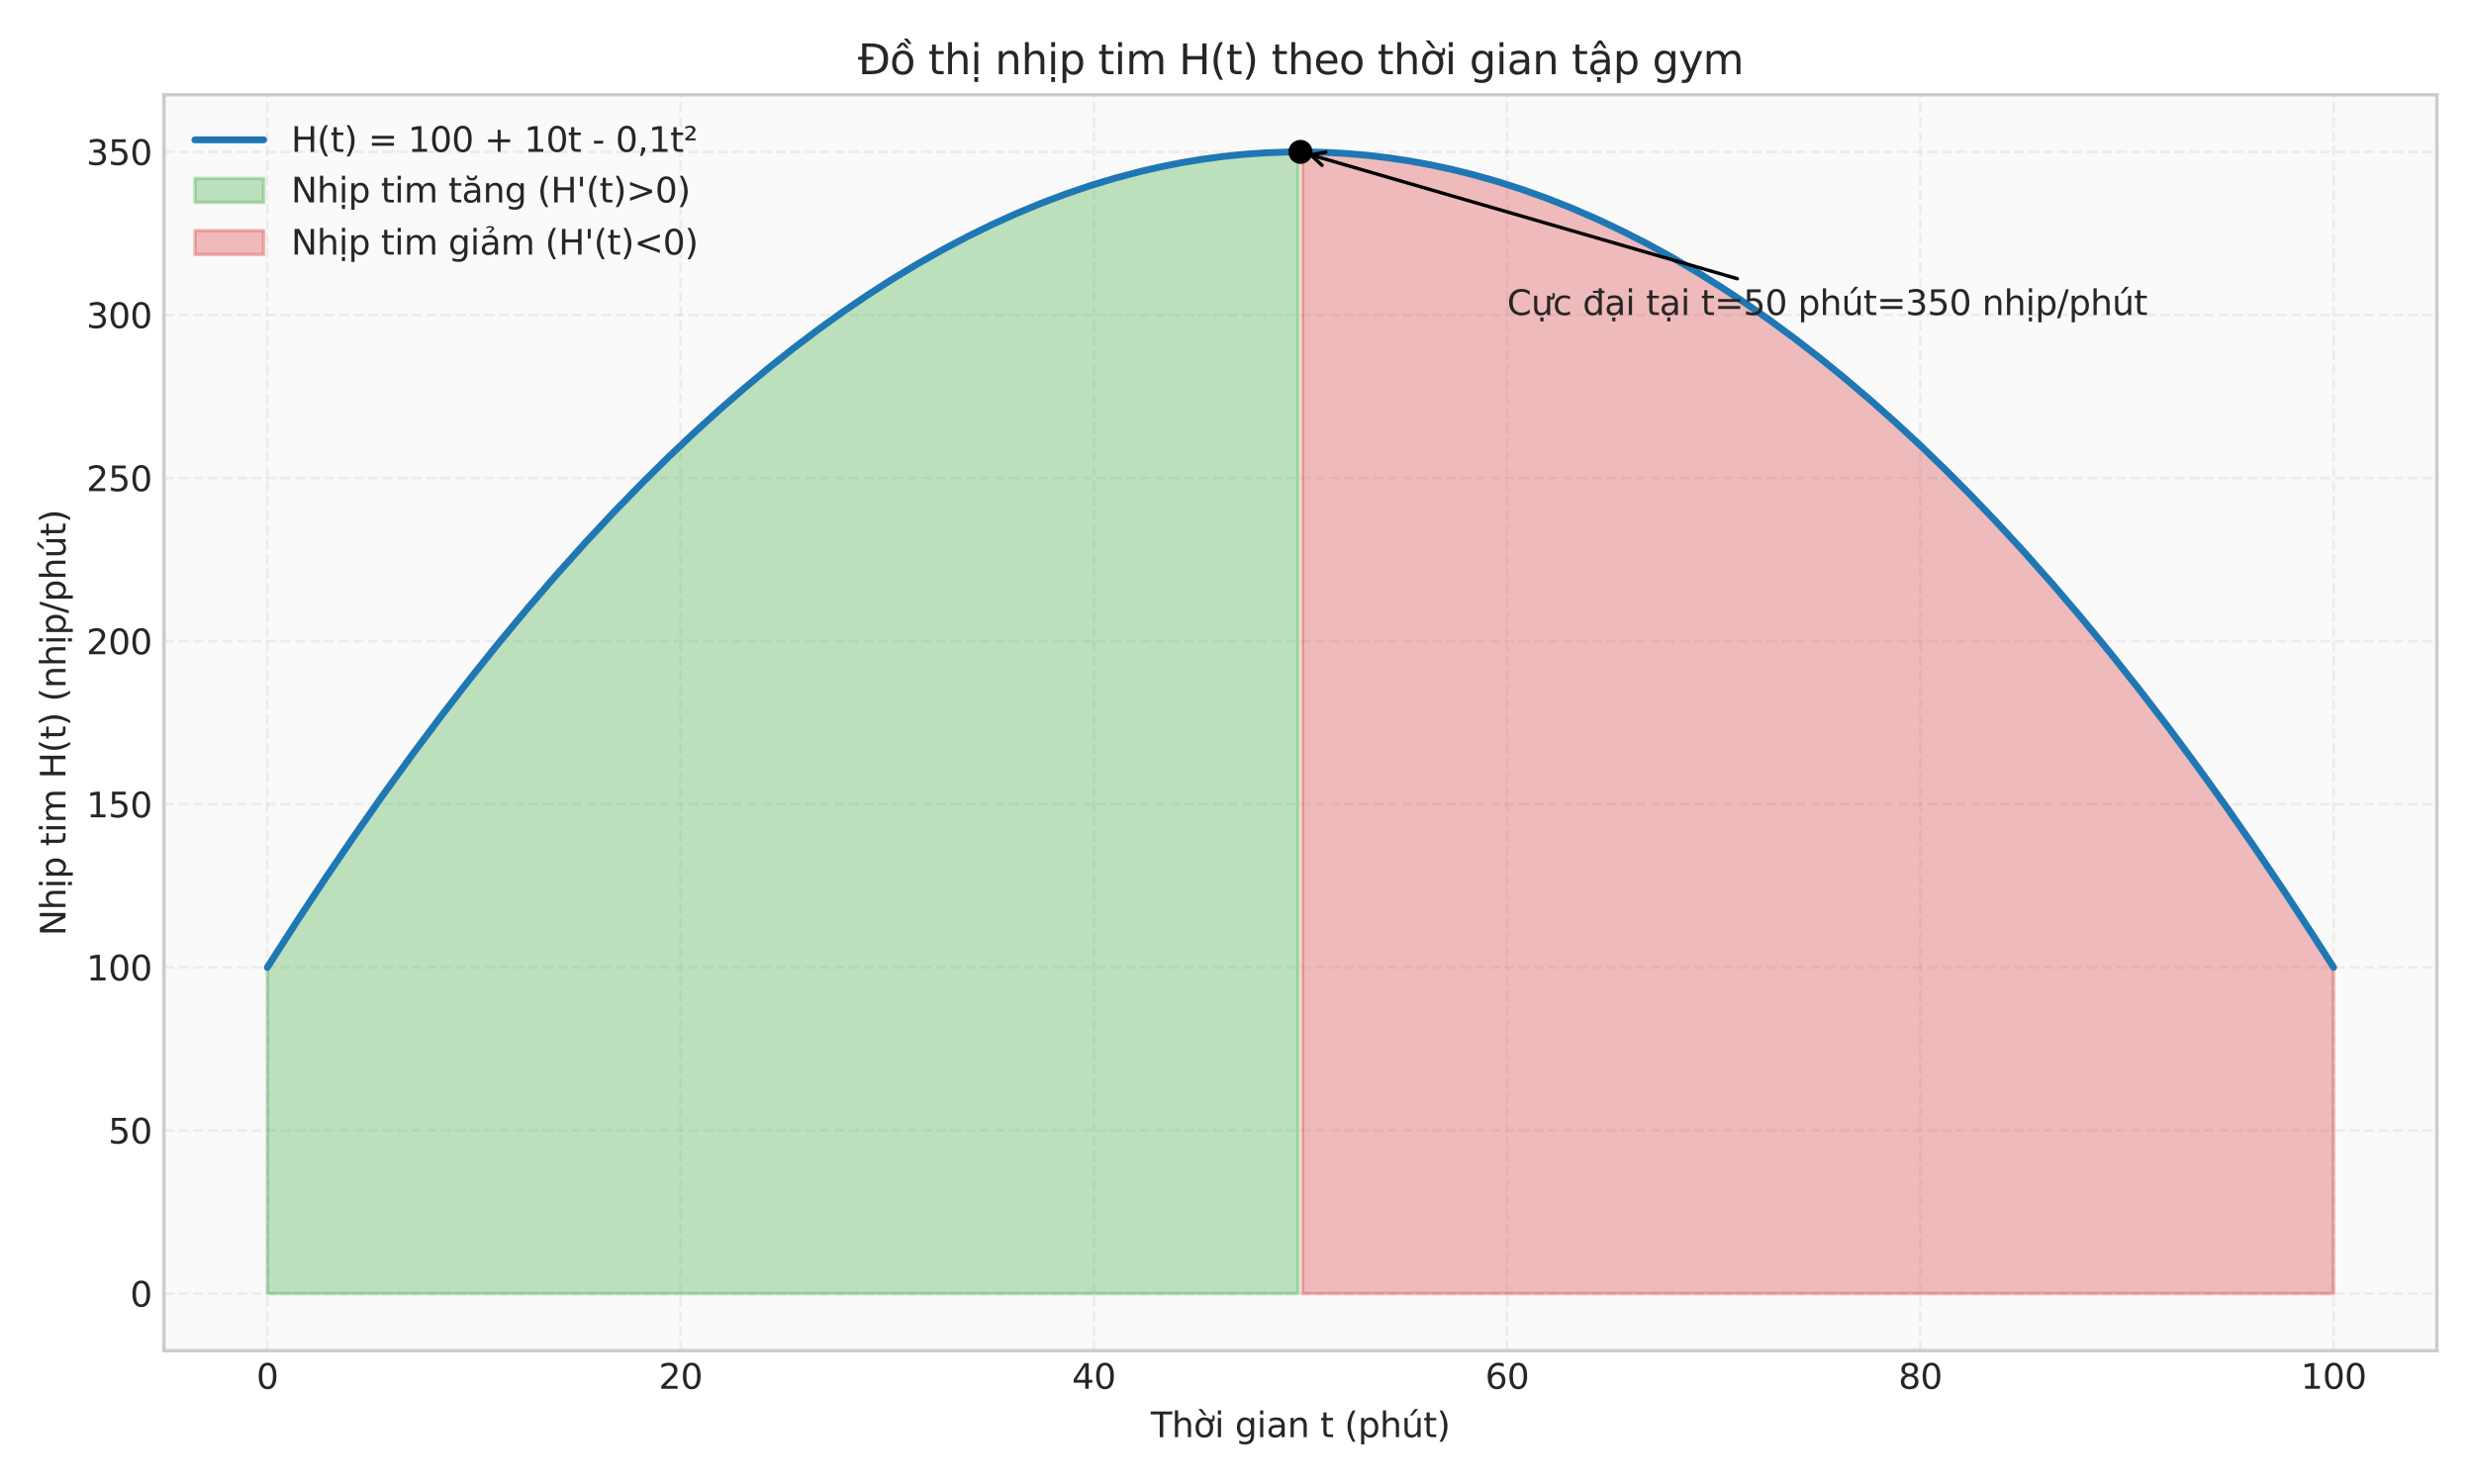 <?xml version="1.0" encoding="utf-8" standalone="no"?>
<!DOCTYPE svg PUBLIC "-//W3C//DTD SVG 1.1//EN"
  "http://www.w3.org/Graphics/SVG/1.1/DTD/svg11.dtd">
<svg xmlns:xlink="http://www.w3.org/1999/xlink" width="720pt" height="432pt" viewBox="0 0 720 432" xmlns="http://www.w3.org/2000/svg" version="1.1">
 <defs>
  <style type="text/css">*{stroke-linejoin: round; stroke-linecap: butt}</style>
 </defs>
 <g id="figure_1">
  <g id="patch_1">
   <path d="M 0 432 
L 720 432 
L 720 0 
L 0 0 
z
" style="fill: #ffffff"/>
  </g>
  <g id="axes_1">
   <g id="patch_2">
    <path d="M 47.73 393.18 
L 709.2 393.18 
L 709.2 27.6 
L 47.73 27.6 
z
" style="fill: #fafafa"/>
   </g>
   <g id="matplotlib.axis_1">
    <g id="xtick_1">
     <g id="line2d_1">
      <path d="M 77.797 393.18 
L 77.797 27.6 
" clip-path="url(#p6b25e833a2)" style="fill: none; stroke-dasharray: 2.96,1.28; stroke-dashoffset: 0; stroke: #cccccc; stroke-opacity: 0.3; stroke-width: 0.8"/>
     </g>
     <g id="line2d_2"/>
     <g id="text_1">
      <!-- 0 -->
      <g style="fill: #262626" transform="translate(74.616 404.278) scale(0.1 -0.1)">
       <defs>
        <path id="DejaVuSans-30" d="M 2034 4250 
Q 1547 4250 1301 3770 
Q 1056 3291 1056 2328 
Q 1056 1369 1301 889 
Q 1547 409 2034 409 
Q 2525 409 2770 889 
Q 3016 1369 3016 2328 
Q 3016 3291 2770 3770 
Q 2525 4250 2034 4250 
z
M 2034 4750 
Q 2819 4750 3233 4129 
Q 3647 3509 3647 2328 
Q 3647 1150 3233 529 
Q 2819 -91 2034 -91 
Q 1250 -91 836 529 
Q 422 1150 422 2328 
Q 422 3509 836 4129 
Q 1250 4750 2034 4750 
z
" transform="scale(0.016)"/>
       </defs>
       <use xlink:href="#DejaVuSans-30"/>
      </g>
     </g>
    </g>
    <g id="xtick_2">
     <g id="line2d_3">
      <path d="M 198.064 393.18 
L 198.064 27.6 
" clip-path="url(#p6b25e833a2)" style="fill: none; stroke-dasharray: 2.96,1.28; stroke-dashoffset: 0; stroke: #cccccc; stroke-opacity: 0.3; stroke-width: 0.8"/>
     </g>
     <g id="line2d_4"/>
     <g id="text_2">
      <!-- 20 -->
      <g style="fill: #262626" transform="translate(191.702 404.278) scale(0.1 -0.1)">
       <defs>
        <path id="DejaVuSans-32" d="M 1228 531 
L 3431 531 
L 3431 0 
L 469 0 
L 469 531 
Q 828 903 1448 1529 
Q 2069 2156 2228 2338 
Q 2531 2678 2651 2914 
Q 2772 3150 2772 3378 
Q 2772 3750 2511 3984 
Q 2250 4219 1831 4219 
Q 1534 4219 1204 4116 
Q 875 4013 500 3803 
L 500 4441 
Q 881 4594 1212 4672 
Q 1544 4750 1819 4750 
Q 2544 4750 2975 4387 
Q 3406 4025 3406 3419 
Q 3406 3131 3298 2873 
Q 3191 2616 2906 2266 
Q 2828 2175 2409 1742 
Q 1991 1309 1228 531 
z
" transform="scale(0.016)"/>
       </defs>
       <use xlink:href="#DejaVuSans-32"/>
       <use xlink:href="#DejaVuSans-30" transform="translate(63.623 0)"/>
      </g>
     </g>
    </g>
    <g id="xtick_3">
     <g id="line2d_5">
      <path d="M 318.331 393.18 
L 318.331 27.6 
" clip-path="url(#p6b25e833a2)" style="fill: none; stroke-dasharray: 2.96,1.28; stroke-dashoffset: 0; stroke: #cccccc; stroke-opacity: 0.3; stroke-width: 0.8"/>
     </g>
     <g id="line2d_6"/>
     <g id="text_3">
      <!-- 40 -->
      <g style="fill: #262626" transform="translate(311.969 404.278) scale(0.1 -0.1)">
       <defs>
        <path id="DejaVuSans-34" d="M 2419 4116 
L 825 1625 
L 2419 1625 
L 2419 4116 
z
M 2253 4666 
L 3047 4666 
L 3047 1625 
L 3713 1625 
L 3713 1100 
L 3047 1100 
L 3047 0 
L 2419 0 
L 2419 1100 
L 313 1100 
L 313 1709 
L 2253 4666 
z
" transform="scale(0.016)"/>
       </defs>
       <use xlink:href="#DejaVuSans-34"/>
       <use xlink:href="#DejaVuSans-30" transform="translate(63.623 0)"/>
      </g>
     </g>
    </g>
    <g id="xtick_4">
     <g id="line2d_7">
      <path d="M 438.599 393.18 
L 438.599 27.6 
" clip-path="url(#p6b25e833a2)" style="fill: none; stroke-dasharray: 2.96,1.28; stroke-dashoffset: 0; stroke: #cccccc; stroke-opacity: 0.3; stroke-width: 0.8"/>
     </g>
     <g id="line2d_8"/>
     <g id="text_4">
      <!-- 60 -->
      <g style="fill: #262626" transform="translate(432.236 404.278) scale(0.1 -0.1)">
       <defs>
        <path id="DejaVuSans-36" d="M 2113 2584 
Q 1688 2584 1439 2293 
Q 1191 2003 1191 1497 
Q 1191 994 1439 701 
Q 1688 409 2113 409 
Q 2538 409 2786 701 
Q 3034 994 3034 1497 
Q 3034 2003 2786 2293 
Q 2538 2584 2113 2584 
z
M 3366 4563 
L 3366 3988 
Q 3128 4100 2886 4159 
Q 2644 4219 2406 4219 
Q 1781 4219 1451 3797 
Q 1122 3375 1075 2522 
Q 1259 2794 1537 2939 
Q 1816 3084 2150 3084 
Q 2853 3084 3261 2657 
Q 3669 2231 3669 1497 
Q 3669 778 3244 343 
Q 2819 -91 2113 -91 
Q 1303 -91 875 529 
Q 447 1150 447 2328 
Q 447 3434 972 4092 
Q 1497 4750 2381 4750 
Q 2619 4750 2861 4703 
Q 3103 4656 3366 4563 
z
" transform="scale(0.016)"/>
       </defs>
       <use xlink:href="#DejaVuSans-36"/>
       <use xlink:href="#DejaVuSans-30" transform="translate(63.623 0)"/>
      </g>
     </g>
    </g>
    <g id="xtick_5">
     <g id="line2d_9">
      <path d="M 558.866 393.18 
L 558.866 27.6 
" clip-path="url(#p6b25e833a2)" style="fill: none; stroke-dasharray: 2.96,1.28; stroke-dashoffset: 0; stroke: #cccccc; stroke-opacity: 0.3; stroke-width: 0.8"/>
     </g>
     <g id="line2d_10"/>
     <g id="text_5">
      <!-- 80 -->
      <g style="fill: #262626" transform="translate(552.503 404.278) scale(0.1 -0.1)">
       <defs>
        <path id="DejaVuSans-38" d="M 2034 2216 
Q 1584 2216 1326 1975 
Q 1069 1734 1069 1313 
Q 1069 891 1326 650 
Q 1584 409 2034 409 
Q 2484 409 2743 651 
Q 3003 894 3003 1313 
Q 3003 1734 2745 1975 
Q 2488 2216 2034 2216 
z
M 1403 2484 
Q 997 2584 770 2862 
Q 544 3141 544 3541 
Q 544 4100 942 4425 
Q 1341 4750 2034 4750 
Q 2731 4750 3128 4425 
Q 3525 4100 3525 3541 
Q 3525 3141 3298 2862 
Q 3072 2584 2669 2484 
Q 3125 2378 3379 2068 
Q 3634 1759 3634 1313 
Q 3634 634 3220 271 
Q 2806 -91 2034 -91 
Q 1263 -91 848 271 
Q 434 634 434 1313 
Q 434 1759 690 2068 
Q 947 2378 1403 2484 
z
M 1172 3481 
Q 1172 3119 1398 2916 
Q 1625 2713 2034 2713 
Q 2441 2713 2670 2916 
Q 2900 3119 2900 3481 
Q 2900 3844 2670 4047 
Q 2441 4250 2034 4250 
Q 1625 4250 1398 4047 
Q 1172 3844 1172 3481 
z
" transform="scale(0.016)"/>
       </defs>
       <use xlink:href="#DejaVuSans-38"/>
       <use xlink:href="#DejaVuSans-30" transform="translate(63.623 0)"/>
      </g>
     </g>
    </g>
    <g id="xtick_6">
     <g id="line2d_11">
      <path d="M 679.133 393.18 
L 679.133 27.6 
" clip-path="url(#p6b25e833a2)" style="fill: none; stroke-dasharray: 2.96,1.28; stroke-dashoffset: 0; stroke: #cccccc; stroke-opacity: 0.3; stroke-width: 0.8"/>
     </g>
     <g id="line2d_12"/>
     <g id="text_6">
      <!-- 100 -->
      <g style="fill: #262626" transform="translate(669.589 404.278) scale(0.1 -0.1)">
       <defs>
        <path id="DejaVuSans-31" d="M 794 531 
L 1825 531 
L 1825 4091 
L 703 3866 
L 703 4441 
L 1819 4666 
L 2450 4666 
L 2450 531 
L 3481 531 
L 3481 0 
L 794 0 
L 794 531 
z
" transform="scale(0.016)"/>
       </defs>
       <use xlink:href="#DejaVuSans-31"/>
       <use xlink:href="#DejaVuSans-30" transform="translate(63.623 0)"/>
       <use xlink:href="#DejaVuSans-30" transform="translate(127.246 0)"/>
      </g>
     </g>
    </g>
    <g id="text_7">
     <!-- Thời gian t (phút) -->
     <g style="fill: #262626" transform="translate(334.897 418.357) scale(0.1 -0.1)">
      <defs>
       <path id="DejaVuSans-54" d="M -19 4666 
L 3928 4666 
L 3928 4134 
L 2272 4134 
L 2272 0 
L 1638 0 
L 1638 4134 
L -19 4134 
L -19 4666 
z
" transform="scale(0.016)"/>
       <path id="DejaVuSans-68" d="M 3513 2113 
L 3513 0 
L 2938 0 
L 2938 2094 
Q 2938 2591 2744 2837 
Q 2550 3084 2163 3084 
Q 1697 3084 1428 2787 
Q 1159 2491 1159 1978 
L 1159 0 
L 581 0 
L 581 4863 
L 1159 4863 
L 1159 2956 
Q 1366 3272 1645 3428 
Q 1925 3584 2291 3584 
Q 2894 3584 3203 3211 
Q 3513 2838 3513 2113 
z
" transform="scale(0.016)"/>
       <path id="DejaVuSans-1edd" d="M 1507 5119 
L 2388 3950 
L 1910 3950 
L 891 5119 
L 1507 5119 
z
M 2622 3136 
L 2622 3508 
Q 2813 3367 2950 3300 
Q 3088 3233 3185 3233 
Q 3328 3233 3400 3319 
Q 3472 3405 3472 3573 
Q 3472 3673 3448 3770 
Q 3425 3867 3378 3964 
L 3794 3964 
Q 3825 3845 3840 3739 
Q 3856 3633 3856 3539 
Q 3856 3158 3720 2978 
Q 3585 2798 3294 2798 
Q 3144 2798 2980 2881 
Q 2816 2964 2622 3136 
z
M 1975 3097 
Q 1513 3097 1244 2736 
Q 975 2375 975 1747 
Q 975 1119 1242 758 
Q 1510 397 1975 397 
Q 2435 397 2703 759 
Q 2972 1122 2972 1747 
Q 2972 2369 2703 2733 
Q 2435 3097 1975 3097 
z
M 1975 3584 
Q 2725 3584 3153 3096 
Q 3582 2609 3582 1747 
Q 3582 888 3153 398 
Q 2725 -91 1975 -91 
Q 1222 -91 795 398 
Q 369 888 369 1747 
Q 369 2609 795 3096 
Q 1222 3584 1975 3584 
z
" transform="scale(0.016)"/>
       <path id="DejaVuSans-69" d="M 603 3500 
L 1178 3500 
L 1178 0 
L 603 0 
L 603 3500 
z
M 603 4863 
L 1178 4863 
L 1178 4134 
L 603 4134 
L 603 4863 
z
" transform="scale(0.016)"/>
       <path id="DejaVuSans-20" transform="scale(0.016)"/>
       <path id="DejaVuSans-67" d="M 2906 1791 
Q 2906 2416 2648 2759 
Q 2391 3103 1925 3103 
Q 1463 3103 1205 2759 
Q 947 2416 947 1791 
Q 947 1169 1205 825 
Q 1463 481 1925 481 
Q 2391 481 2648 825 
Q 2906 1169 2906 1791 
z
M 3481 434 
Q 3481 -459 3084 -895 
Q 2688 -1331 1869 -1331 
Q 1566 -1331 1297 -1286 
Q 1028 -1241 775 -1147 
L 775 -588 
Q 1028 -725 1275 -790 
Q 1522 -856 1778 -856 
Q 2344 -856 2625 -561 
Q 2906 -266 2906 331 
L 2906 616 
Q 2728 306 2450 153 
Q 2172 0 1784 0 
Q 1141 0 747 490 
Q 353 981 353 1791 
Q 353 2603 747 3093 
Q 1141 3584 1784 3584 
Q 2172 3584 2450 3431 
Q 2728 3278 2906 2969 
L 2906 3500 
L 3481 3500 
L 3481 434 
z
" transform="scale(0.016)"/>
       <path id="DejaVuSans-61" d="M 2194 1759 
Q 1497 1759 1228 1600 
Q 959 1441 959 1056 
Q 959 750 1161 570 
Q 1363 391 1709 391 
Q 2188 391 2477 730 
Q 2766 1069 2766 1631 
L 2766 1759 
L 2194 1759 
z
M 3341 1997 
L 3341 0 
L 2766 0 
L 2766 531 
Q 2569 213 2275 61 
Q 1981 -91 1556 -91 
Q 1019 -91 701 211 
Q 384 513 384 1019 
Q 384 1609 779 1909 
Q 1175 2209 1959 2209 
L 2766 2209 
L 2766 2266 
Q 2766 2663 2505 2880 
Q 2244 3097 1772 3097 
Q 1472 3097 1187 3025 
Q 903 2953 641 2809 
L 641 3341 
Q 956 3463 1253 3523 
Q 1550 3584 1831 3584 
Q 2591 3584 2966 3190 
Q 3341 2797 3341 1997 
z
" transform="scale(0.016)"/>
       <path id="DejaVuSans-6e" d="M 3513 2113 
L 3513 0 
L 2938 0 
L 2938 2094 
Q 2938 2591 2744 2837 
Q 2550 3084 2163 3084 
Q 1697 3084 1428 2787 
Q 1159 2491 1159 1978 
L 1159 0 
L 581 0 
L 581 3500 
L 1159 3500 
L 1159 2956 
Q 1366 3272 1645 3428 
Q 1925 3584 2291 3584 
Q 2894 3584 3203 3211 
Q 3513 2838 3513 2113 
z
" transform="scale(0.016)"/>
       <path id="DejaVuSans-74" d="M 1172 4494 
L 1172 3500 
L 2356 3500 
L 2356 3053 
L 1172 3053 
L 1172 1153 
Q 1172 725 1289 603 
Q 1406 481 1766 481 
L 2356 481 
L 2356 0 
L 1766 0 
Q 1100 0 847 248 
Q 594 497 594 1153 
L 594 3053 
L 172 3053 
L 172 3500 
L 594 3500 
L 594 4494 
L 1172 4494 
z
" transform="scale(0.016)"/>
       <path id="DejaVuSans-28" d="M 1984 4856 
Q 1566 4138 1362 3434 
Q 1159 2731 1159 2009 
Q 1159 1288 1364 580 
Q 1569 -128 1984 -844 
L 1484 -844 
Q 1016 -109 783 600 
Q 550 1309 550 2009 
Q 550 2706 781 3412 
Q 1013 4119 1484 4856 
L 1984 4856 
z
" transform="scale(0.016)"/>
       <path id="DejaVuSans-70" d="M 1159 525 
L 1159 -1331 
L 581 -1331 
L 581 3500 
L 1159 3500 
L 1159 2969 
Q 1341 3281 1617 3432 
Q 1894 3584 2278 3584 
Q 2916 3584 3314 3078 
Q 3713 2572 3713 1747 
Q 3713 922 3314 415 
Q 2916 -91 2278 -91 
Q 1894 -91 1617 61 
Q 1341 213 1159 525 
z
M 3116 1747 
Q 3116 2381 2855 2742 
Q 2594 3103 2138 3103 
Q 1681 3103 1420 2742 
Q 1159 2381 1159 1747 
Q 1159 1113 1420 752 
Q 1681 391 2138 391 
Q 2594 391 2855 752 
Q 3116 1113 3116 1747 
z
" transform="scale(0.016)"/>
       <path id="DejaVuSans-fa" d="M 544 1381 
L 544 3500 
L 1119 3500 
L 1119 1403 
Q 1119 906 1312 657 
Q 1506 409 1894 409 
Q 2359 409 2629 706 
Q 2900 1003 2900 1516 
L 2900 3500 
L 3475 3500 
L 3475 0 
L 2900 0 
L 2900 538 
Q 2691 219 2414 64 
Q 2138 -91 1772 -91 
Q 1169 -91 856 284 
Q 544 659 544 1381 
z
M 1991 3584 
L 1991 3584 
z
M 2418 5119 
L 3040 5119 
L 2022 3944 
L 1543 3944 
L 2418 5119 
z
" transform="scale(0.016)"/>
       <path id="DejaVuSans-29" d="M 513 4856 
L 1013 4856 
Q 1481 4119 1714 3412 
Q 1947 2706 1947 2009 
Q 1947 1309 1714 600 
Q 1481 -109 1013 -844 
L 513 -844 
Q 928 -128 1133 580 
Q 1338 1288 1338 2009 
Q 1338 2731 1133 3434 
Q 928 4138 513 4856 
z
" transform="scale(0.016)"/>
      </defs>
      <use xlink:href="#DejaVuSans-54"/>
      <use xlink:href="#DejaVuSans-68" transform="translate(61.084 0)"/>
      <use xlink:href="#DejaVuSans-1edd" transform="translate(124.463 0)"/>
      <use xlink:href="#DejaVuSans-69" transform="translate(185.645 0)"/>
      <use xlink:href="#DejaVuSans-20" transform="translate(213.428 0)"/>
      <use xlink:href="#DejaVuSans-67" transform="translate(245.215 0)"/>
      <use xlink:href="#DejaVuSans-69" transform="translate(308.691 0)"/>
      <use xlink:href="#DejaVuSans-61" transform="translate(336.475 0)"/>
      <use xlink:href="#DejaVuSans-6e" transform="translate(397.754 0)"/>
      <use xlink:href="#DejaVuSans-20" transform="translate(461.133 0)"/>
      <use xlink:href="#DejaVuSans-74" transform="translate(492.92 0)"/>
      <use xlink:href="#DejaVuSans-20" transform="translate(532.129 0)"/>
      <use xlink:href="#DejaVuSans-28" transform="translate(563.916 0)"/>
      <use xlink:href="#DejaVuSans-70" transform="translate(602.93 0)"/>
      <use xlink:href="#DejaVuSans-68" transform="translate(666.406 0)"/>
      <use xlink:href="#DejaVuSans-fa" transform="translate(729.785 0)"/>
      <use xlink:href="#DejaVuSans-74" transform="translate(793.164 0)"/>
      <use xlink:href="#DejaVuSans-29" transform="translate(832.373 0)"/>
     </g>
    </g>
   </g>
   <g id="matplotlib.axis_2">
    <g id="ytick_1">
     <g id="line2d_13">
      <path d="M 47.73 376.563 
L 709.2 376.563 
" clip-path="url(#p6b25e833a2)" style="fill: none; stroke-dasharray: 2.96,1.28; stroke-dashoffset: 0; stroke: #cccccc; stroke-opacity: 0.3; stroke-width: 0.8"/>
     </g>
     <g id="line2d_14"/>
     <g id="text_8">
      <!-- 0 -->
      <g style="fill: #262626" transform="translate(37.867 380.362) scale(0.1 -0.1)">
       <use xlink:href="#DejaVuSans-30"/>
      </g>
     </g>
    </g>
    <g id="ytick_2">
     <g id="line2d_15">
      <path d="M 47.73 329.085 
L 709.2 329.085 
" clip-path="url(#p6b25e833a2)" style="fill: none; stroke-dasharray: 2.96,1.28; stroke-dashoffset: 0; stroke: #cccccc; stroke-opacity: 0.3; stroke-width: 0.8"/>
     </g>
     <g id="line2d_16"/>
     <g id="text_9">
      <!-- 50 -->
      <g style="fill: #262626" transform="translate(31.505 332.884) scale(0.1 -0.1)">
       <defs>
        <path id="DejaVuSans-35" d="M 691 4666 
L 3169 4666 
L 3169 4134 
L 1269 4134 
L 1269 2991 
Q 1406 3038 1543 3061 
Q 1681 3084 1819 3084 
Q 2600 3084 3056 2656 
Q 3513 2228 3513 1497 
Q 3513 744 3044 326 
Q 2575 -91 1722 -91 
Q 1428 -91 1123 -41 
Q 819 9 494 109 
L 494 744 
Q 775 591 1075 516 
Q 1375 441 1709 441 
Q 2250 441 2565 725 
Q 2881 1009 2881 1497 
Q 2881 1984 2565 2268 
Q 2250 2553 1709 2553 
Q 1456 2553 1204 2497 
Q 953 2441 691 2322 
L 691 4666 
z
" transform="scale(0.016)"/>
       </defs>
       <use xlink:href="#DejaVuSans-35"/>
       <use xlink:href="#DejaVuSans-30" transform="translate(63.623 0)"/>
      </g>
     </g>
    </g>
    <g id="ytick_3">
     <g id="line2d_17">
      <path d="M 47.73 281.607 
L 709.2 281.607 
" clip-path="url(#p6b25e833a2)" style="fill: none; stroke-dasharray: 2.96,1.28; stroke-dashoffset: 0; stroke: #cccccc; stroke-opacity: 0.3; stroke-width: 0.8"/>
     </g>
     <g id="line2d_18"/>
     <g id="text_10">
      <!-- 100 -->
      <g style="fill: #262626" transform="translate(25.142 285.406) scale(0.1 -0.1)">
       <use xlink:href="#DejaVuSans-31"/>
       <use xlink:href="#DejaVuSans-30" transform="translate(63.623 0)"/>
       <use xlink:href="#DejaVuSans-30" transform="translate(127.246 0)"/>
      </g>
     </g>
    </g>
    <g id="ytick_4">
     <g id="line2d_19">
      <path d="M 47.73 234.129 
L 709.2 234.129 
" clip-path="url(#p6b25e833a2)" style="fill: none; stroke-dasharray: 2.96,1.28; stroke-dashoffset: 0; stroke: #cccccc; stroke-opacity: 0.3; stroke-width: 0.8"/>
     </g>
     <g id="line2d_20"/>
     <g id="text_11">
      <!-- 150 -->
      <g style="fill: #262626" transform="translate(25.142 237.928) scale(0.1 -0.1)">
       <use xlink:href="#DejaVuSans-31"/>
       <use xlink:href="#DejaVuSans-35" transform="translate(63.623 0)"/>
       <use xlink:href="#DejaVuSans-30" transform="translate(127.246 0)"/>
      </g>
     </g>
    </g>
    <g id="ytick_5">
     <g id="line2d_21">
      <path d="M 47.73 186.651 
L 709.2 186.651 
" clip-path="url(#p6b25e833a2)" style="fill: none; stroke-dasharray: 2.96,1.28; stroke-dashoffset: 0; stroke: #cccccc; stroke-opacity: 0.3; stroke-width: 0.8"/>
     </g>
     <g id="line2d_22"/>
     <g id="text_12">
      <!-- 200 -->
      <g style="fill: #262626" transform="translate(25.142 190.45) scale(0.1 -0.1)">
       <use xlink:href="#DejaVuSans-32"/>
       <use xlink:href="#DejaVuSans-30" transform="translate(63.623 0)"/>
       <use xlink:href="#DejaVuSans-30" transform="translate(127.246 0)"/>
      </g>
     </g>
    </g>
    <g id="ytick_6">
     <g id="line2d_23">
      <path d="M 47.73 139.173 
L 709.2 139.173 
" clip-path="url(#p6b25e833a2)" style="fill: none; stroke-dasharray: 2.96,1.28; stroke-dashoffset: 0; stroke: #cccccc; stroke-opacity: 0.3; stroke-width: 0.8"/>
     </g>
     <g id="line2d_24"/>
     <g id="text_13">
      <!-- 250 -->
      <g style="fill: #262626" transform="translate(25.142 142.972) scale(0.1 -0.1)">
       <use xlink:href="#DejaVuSans-32"/>
       <use xlink:href="#DejaVuSans-35" transform="translate(63.623 0)"/>
       <use xlink:href="#DejaVuSans-30" transform="translate(127.246 0)"/>
      </g>
     </g>
    </g>
    <g id="ytick_7">
     <g id="line2d_25">
      <path d="M 47.73 91.695 
L 709.2 91.695 
" clip-path="url(#p6b25e833a2)" style="fill: none; stroke-dasharray: 2.96,1.28; stroke-dashoffset: 0; stroke: #cccccc; stroke-opacity: 0.3; stroke-width: 0.8"/>
     </g>
     <g id="line2d_26"/>
     <g id="text_14">
      <!-- 300 -->
      <g style="fill: #262626" transform="translate(25.142 95.494) scale(0.1 -0.1)">
       <defs>
        <path id="DejaVuSans-33" d="M 2597 2516 
Q 3050 2419 3304 2112 
Q 3559 1806 3559 1356 
Q 3559 666 3084 287 
Q 2609 -91 1734 -91 
Q 1441 -91 1130 -33 
Q 819 25 488 141 
L 488 750 
Q 750 597 1062 519 
Q 1375 441 1716 441 
Q 2309 441 2620 675 
Q 2931 909 2931 1356 
Q 2931 1769 2642 2001 
Q 2353 2234 1838 2234 
L 1294 2234 
L 1294 2753 
L 1863 2753 
Q 2328 2753 2575 2939 
Q 2822 3125 2822 3475 
Q 2822 3834 2567 4026 
Q 2313 4219 1838 4219 
Q 1578 4219 1281 4162 
Q 984 4106 628 3988 
L 628 4550 
Q 988 4650 1302 4700 
Q 1616 4750 1894 4750 
Q 2613 4750 3031 4423 
Q 3450 4097 3450 3541 
Q 3450 3153 3228 2886 
Q 3006 2619 2597 2516 
z
" transform="scale(0.016)"/>
       </defs>
       <use xlink:href="#DejaVuSans-33"/>
       <use xlink:href="#DejaVuSans-30" transform="translate(63.623 0)"/>
       <use xlink:href="#DejaVuSans-30" transform="translate(127.246 0)"/>
      </g>
     </g>
    </g>
    <g id="ytick_8">
     <g id="line2d_27">
      <path d="M 47.73 44.217 
L 709.2 44.217 
" clip-path="url(#p6b25e833a2)" style="fill: none; stroke-dasharray: 2.96,1.28; stroke-dashoffset: 0; stroke: #cccccc; stroke-opacity: 0.3; stroke-width: 0.8"/>
     </g>
     <g id="line2d_28"/>
     <g id="text_15">
      <!-- 350 -->
      <g style="fill: #262626" transform="translate(25.142 48.016) scale(0.1 -0.1)">
       <use xlink:href="#DejaVuSans-33"/>
       <use xlink:href="#DejaVuSans-35" transform="translate(63.623 0)"/>
       <use xlink:href="#DejaVuSans-30" transform="translate(127.246 0)"/>
      </g>
     </g>
    </g>
    <g id="text_16">
     <!-- Nhịp tim H(t) (nhịp/phút) -->
     <g style="fill: #262626" transform="translate(19.063 272.43) rotate(-90) scale(0.1 -0.1)">
      <defs>
       <path id="DejaVuSans-4e" d="M 628 4666 
L 1478 4666 
L 3547 763 
L 3547 4666 
L 4159 4666 
L 4159 0 
L 3309 0 
L 1241 3903 
L 1241 0 
L 628 0 
L 628 4666 
z
" transform="scale(0.016)"/>
       <path id="DejaVuSans-1ecb" d="M 603 3500 
L 1178 3500 
L 1178 0 
L 603 0 
L 603 3500 
z
M 603 4863 
L 1178 4863 
L 1178 4134 
L 603 4134 
L 603 4863 
z
M 594 -441 
L 1169 -441 
L 1169 -1172 
L 594 -1172 
L 594 -441 
z
" transform="scale(0.016)"/>
       <path id="DejaVuSans-6d" d="M 3328 2828 
Q 3544 3216 3844 3400 
Q 4144 3584 4550 3584 
Q 5097 3584 5394 3201 
Q 5691 2819 5691 2113 
L 5691 0 
L 5113 0 
L 5113 2094 
Q 5113 2597 4934 2840 
Q 4756 3084 4391 3084 
Q 3944 3084 3684 2787 
Q 3425 2491 3425 1978 
L 3425 0 
L 2847 0 
L 2847 2094 
Q 2847 2600 2669 2842 
Q 2491 3084 2119 3084 
Q 1678 3084 1418 2786 
Q 1159 2488 1159 1978 
L 1159 0 
L 581 0 
L 581 3500 
L 1159 3500 
L 1159 2956 
Q 1356 3278 1631 3431 
Q 1906 3584 2284 3584 
Q 2666 3584 2933 3390 
Q 3200 3197 3328 2828 
z
" transform="scale(0.016)"/>
       <path id="DejaVuSans-48" d="M 628 4666 
L 1259 4666 
L 1259 2753 
L 3553 2753 
L 3553 4666 
L 4184 4666 
L 4184 0 
L 3553 0 
L 3553 2222 
L 1259 2222 
L 1259 0 
L 628 0 
L 628 4666 
z
" transform="scale(0.016)"/>
       <path id="DejaVuSans-2f" d="M 1625 4666 
L 2156 4666 
L 531 -594 
L 0 -594 
L 1625 4666 
z
" transform="scale(0.016)"/>
      </defs>
      <use xlink:href="#DejaVuSans-4e"/>
      <use xlink:href="#DejaVuSans-68" transform="translate(74.805 0)"/>
      <use xlink:href="#DejaVuSans-1ecb" transform="translate(138.184 0)"/>
      <use xlink:href="#DejaVuSans-70" transform="translate(165.967 0)"/>
      <use xlink:href="#DejaVuSans-20" transform="translate(229.443 0)"/>
      <use xlink:href="#DejaVuSans-74" transform="translate(261.23 0)"/>
      <use xlink:href="#DejaVuSans-69" transform="translate(300.439 0)"/>
      <use xlink:href="#DejaVuSans-6d" transform="translate(328.223 0)"/>
      <use xlink:href="#DejaVuSans-20" transform="translate(425.635 0)"/>
      <use xlink:href="#DejaVuSans-48" transform="translate(457.422 0)"/>
      <use xlink:href="#DejaVuSans-28" transform="translate(532.617 0)"/>
      <use xlink:href="#DejaVuSans-74" transform="translate(571.631 0)"/>
      <use xlink:href="#DejaVuSans-29" transform="translate(610.84 0)"/>
      <use xlink:href="#DejaVuSans-20" transform="translate(649.854 0)"/>
      <use xlink:href="#DejaVuSans-28" transform="translate(681.641 0)"/>
      <use xlink:href="#DejaVuSans-6e" transform="translate(720.654 0)"/>
      <use xlink:href="#DejaVuSans-68" transform="translate(784.033 0)"/>
      <use xlink:href="#DejaVuSans-1ecb" transform="translate(847.412 0)"/>
      <use xlink:href="#DejaVuSans-70" transform="translate(875.195 0)"/>
      <use xlink:href="#DejaVuSans-2f" transform="translate(938.672 0)"/>
      <use xlink:href="#DejaVuSans-70" transform="translate(972.363 0)"/>
      <use xlink:href="#DejaVuSans-68" transform="translate(1035.84 0)"/>
      <use xlink:href="#DejaVuSans-fa" transform="translate(1099.219 0)"/>
      <use xlink:href="#DejaVuSans-74" transform="translate(1162.598 0)"/>
      <use xlink:href="#DejaVuSans-29" transform="translate(1201.807 0)"/>
     </g>
    </g>
   </g>
   <g id="FillBetweenPolyCollection_1">
    <defs>
     <path id="mb37e6b4cb1" d="M 77.797 -55.437 
L 77.797 -150.393 
L 79.002 -152.292 
L 80.207 -154.184 
L 81.412 -156.068 
L 82.617 -157.944 
L 83.822 -159.812 
L 85.027 -161.673 
L 86.232 -163.527 
L 87.437 -165.372 
L 88.643 -167.211 
L 89.848 -169.041 
L 91.053 -170.864 
L 92.258 -172.679 
L 93.463 -174.487 
L 94.668 -176.287 
L 95.873 -178.079 
L 97.078 -179.864 
L 98.283 -181.641 
L 99.488 -183.41 
L 100.693 -185.172 
L 101.898 -186.926 
L 103.104 -188.673 
L 104.309 -190.412 
L 105.514 -192.143 
L 106.719 -193.867 
L 107.924 -195.583 
L 109.129 -197.291 
L 110.334 -198.992 
L 111.539 -200.685 
L 112.744 -202.371 
L 113.949 -204.049 
L 115.154 -205.719 
L 116.359 -207.382 
L 117.565 -209.037 
L 118.77 -210.684 
L 119.975 -212.324 
L 121.18 -213.956 
L 122.385 -215.581 
L 123.59 -217.198 
L 124.795 -218.807 
L 126 -220.408 
L 127.205 -222.003 
L 128.41 -223.589 
L 129.615 -225.168 
L 130.82 -226.739 
L 132.026 -228.302 
L 133.231 -229.858 
L 134.436 -231.407 
L 135.641 -232.947 
L 136.846 -234.48 
L 138.051 -236.006 
L 139.256 -237.523 
L 140.461 -239.033 
L 141.666 -240.536 
L 142.871 -242.031 
L 144.076 -243.518 
L 145.281 -244.998 
L 146.487 -246.47 
L 147.692 -247.934 
L 148.897 -249.391 
L 150.102 -250.84 
L 151.307 -252.281 
L 152.512 -253.715 
L 153.717 -255.142 
L 154.922 -256.56 
L 156.127 -257.971 
L 157.332 -259.375 
L 158.537 -260.77 
L 159.742 -262.158 
L 160.948 -263.539 
L 162.153 -264.912 
L 163.358 -266.277 
L 164.563 -267.635 
L 165.768 -268.984 
L 166.973 -270.327 
L 168.178 -271.662 
L 169.383 -272.989 
L 170.588 -274.308 
L 171.793 -275.62 
L 172.998 -276.924 
L 174.203 -278.221 
L 175.409 -279.51 
L 176.614 -280.791 
L 177.819 -282.065 
L 179.024 -283.331 
L 180.229 -284.589 
L 181.434 -285.84 
L 182.639 -287.083 
L 183.844 -288.319 
L 185.049 -289.547 
L 186.254 -290.767 
L 187.459 -291.98 
L 188.664 -293.185 
L 189.87 -294.382 
L 191.075 -295.572 
L 192.28 -296.754 
L 193.485 -297.929 
L 194.69 -299.096 
L 195.895 -300.255 
L 197.1 -301.407 
L 198.305 -302.551 
L 199.51 -303.687 
L 200.715 -304.816 
L 201.92 -305.937 
L 203.125 -307.051 
L 204.331 -308.156 
L 205.536 -309.255 
L 206.741 -310.345 
L 207.946 -311.428 
L 209.151 -312.504 
L 210.356 -313.572 
L 211.561 -314.632 
L 212.766 -315.684 
L 213.971 -316.729 
L 215.176 -317.766 
L 216.381 -318.796 
L 217.586 -319.818 
L 218.792 -320.832 
L 219.997 -321.839 
L 221.202 -322.838 
L 222.407 -323.83 
L 223.612 -324.814 
L 224.817 -325.79 
L 226.022 -326.759 
L 227.227 -327.72 
L 228.432 -328.673 
L 229.637 -329.619 
L 230.842 -330.557 
L 232.047 -331.487 
L 233.253 -332.41 
L 234.458 -333.325 
L 235.663 -334.233 
L 236.868 -335.133 
L 238.073 -336.025 
L 239.278 -336.91 
L 240.483 -337.787 
L 241.688 -338.657 
L 242.893 -339.518 
L 244.098 -340.373 
L 245.303 -341.219 
L 246.508 -342.058 
L 247.714 -342.89 
L 248.919 -343.713 
L 250.124 -344.529 
L 251.329 -345.338 
L 252.534 -346.139 
L 253.739 -346.932 
L 254.944 -347.717 
L 256.149 -348.495 
L 257.354 -349.266 
L 258.559 -350.028 
L 259.764 -350.783 
L 260.969 -351.531 
L 262.175 -352.271 
L 263.38 -353.003 
L 264.585 -353.727 
L 265.79 -354.444 
L 266.995 -355.154 
L 268.2 -355.855 
L 269.405 -356.549 
L 270.61 -357.236 
L 271.815 -357.915 
L 273.02 -358.586 
L 274.225 -359.249 
L 275.43 -359.905 
L 276.635 -360.554 
L 277.841 -361.194 
L 279.046 -361.827 
L 280.251 -362.453 
L 281.456 -363.07 
L 282.661 -363.681 
L 283.866 -364.283 
L 285.071 -364.878 
L 286.276 -365.465 
L 287.481 -366.045 
L 288.686 -366.617 
L 289.891 -367.181 
L 291.096 -367.738 
L 292.302 -368.287 
L 293.507 -368.829 
L 294.712 -369.363 
L 295.917 -369.889 
L 297.122 -370.408 
L 298.327 -370.919 
L 299.532 -371.422 
L 300.737 -371.918 
L 301.942 -372.406 
L 303.147 -372.886 
L 304.352 -373.359 
L 305.557 -373.824 
L 306.763 -374.282 
L 307.968 -374.732 
L 309.173 -375.174 
L 310.378 -375.609 
L 311.583 -376.036 
L 312.788 -376.456 
L 313.993 -376.868 
L 315.198 -377.272 
L 316.403 -377.668 
L 317.608 -378.057 
L 318.813 -378.439 
L 320.018 -378.812 
L 321.224 -379.179 
L 322.429 -379.537 
L 323.634 -379.888 
L 324.839 -380.231 
L 326.044 -380.567 
L 327.249 -380.895 
L 328.454 -381.215 
L 329.659 -381.528 
L 330.864 -381.833 
L 332.069 -382.13 
L 333.274 -382.42 
L 334.479 -382.702 
L 335.685 -382.977 
L 336.89 -383.244 
L 338.095 -383.503 
L 339.3 -383.755 
L 340.505 -383.999 
L 341.71 -384.235 
L 342.915 -384.464 
L 344.12 -384.685 
L 345.325 -384.899 
L 346.53 -385.105 
L 347.735 -385.303 
L 348.94 -385.494 
L 350.146 -385.677 
L 351.351 -385.852 
L 352.556 -386.02 
L 353.761 -386.18 
L 354.966 -386.333 
L 356.171 -386.478 
L 357.376 -386.615 
L 358.581 -386.745 
L 359.786 -386.867 
L 360.991 -386.981 
L 362.196 -387.088 
L 363.401 -387.187 
L 364.607 -387.278 
L 365.812 -387.362 
L 367.017 -387.439 
L 368.222 -387.507 
L 369.427 -387.568 
L 370.632 -387.622 
L 371.837 -387.667 
L 373.042 -387.706 
L 374.247 -387.736 
L 375.452 -387.759 
L 376.657 -387.774 
L 377.862 -387.782 
L 377.862 -55.437 
L 377.862 -55.437 
L 376.657 -55.437 
L 375.452 -55.437 
L 374.247 -55.437 
L 373.042 -55.437 
L 371.837 -55.437 
L 370.632 -55.437 
L 369.427 -55.437 
L 368.222 -55.437 
L 367.017 -55.437 
L 365.812 -55.437 
L 364.607 -55.437 
L 363.401 -55.437 
L 362.196 -55.437 
L 360.991 -55.437 
L 359.786 -55.437 
L 358.581 -55.437 
L 357.376 -55.437 
L 356.171 -55.437 
L 354.966 -55.437 
L 353.761 -55.437 
L 352.556 -55.437 
L 351.351 -55.437 
L 350.146 -55.437 
L 348.94 -55.437 
L 347.735 -55.437 
L 346.53 -55.437 
L 345.325 -55.437 
L 344.12 -55.437 
L 342.915 -55.437 
L 341.71 -55.437 
L 340.505 -55.437 
L 339.3 -55.437 
L 338.095 -55.437 
L 336.89 -55.437 
L 335.685 -55.437 
L 334.479 -55.437 
L 333.274 -55.437 
L 332.069 -55.437 
L 330.864 -55.437 
L 329.659 -55.437 
L 328.454 -55.437 
L 327.249 -55.437 
L 326.044 -55.437 
L 324.839 -55.437 
L 323.634 -55.437 
L 322.429 -55.437 
L 321.224 -55.437 
L 320.018 -55.437 
L 318.813 -55.437 
L 317.608 -55.437 
L 316.403 -55.437 
L 315.198 -55.437 
L 313.993 -55.437 
L 312.788 -55.437 
L 311.583 -55.437 
L 310.378 -55.437 
L 309.173 -55.437 
L 307.968 -55.437 
L 306.763 -55.437 
L 305.557 -55.437 
L 304.352 -55.437 
L 303.147 -55.437 
L 301.942 -55.437 
L 300.737 -55.437 
L 299.532 -55.437 
L 298.327 -55.437 
L 297.122 -55.437 
L 295.917 -55.437 
L 294.712 -55.437 
L 293.507 -55.437 
L 292.302 -55.437 
L 291.096 -55.437 
L 289.891 -55.437 
L 288.686 -55.437 
L 287.481 -55.437 
L 286.276 -55.437 
L 285.071 -55.437 
L 283.866 -55.437 
L 282.661 -55.437 
L 281.456 -55.437 
L 280.251 -55.437 
L 279.046 -55.437 
L 277.841 -55.437 
L 276.635 -55.437 
L 275.43 -55.437 
L 274.225 -55.437 
L 273.02 -55.437 
L 271.815 -55.437 
L 270.61 -55.437 
L 269.405 -55.437 
L 268.2 -55.437 
L 266.995 -55.437 
L 265.79 -55.437 
L 264.585 -55.437 
L 263.38 -55.437 
L 262.175 -55.437 
L 260.969 -55.437 
L 259.764 -55.437 
L 258.559 -55.437 
L 257.354 -55.437 
L 256.149 -55.437 
L 254.944 -55.437 
L 253.739 -55.437 
L 252.534 -55.437 
L 251.329 -55.437 
L 250.124 -55.437 
L 248.919 -55.437 
L 247.714 -55.437 
L 246.508 -55.437 
L 245.303 -55.437 
L 244.098 -55.437 
L 242.893 -55.437 
L 241.688 -55.437 
L 240.483 -55.437 
L 239.278 -55.437 
L 238.073 -55.437 
L 236.868 -55.437 
L 235.663 -55.437 
L 234.458 -55.437 
L 233.253 -55.437 
L 232.047 -55.437 
L 230.842 -55.437 
L 229.637 -55.437 
L 228.432 -55.437 
L 227.227 -55.437 
L 226.022 -55.437 
L 224.817 -55.437 
L 223.612 -55.437 
L 222.407 -55.437 
L 221.202 -55.437 
L 219.997 -55.437 
L 218.792 -55.437 
L 217.586 -55.437 
L 216.381 -55.437 
L 215.176 -55.437 
L 213.971 -55.437 
L 212.766 -55.437 
L 211.561 -55.437 
L 210.356 -55.437 
L 209.151 -55.437 
L 207.946 -55.437 
L 206.741 -55.437 
L 205.536 -55.437 
L 204.331 -55.437 
L 203.125 -55.437 
L 201.92 -55.437 
L 200.715 -55.437 
L 199.51 -55.437 
L 198.305 -55.437 
L 197.1 -55.437 
L 195.895 -55.437 
L 194.69 -55.437 
L 193.485 -55.437 
L 192.28 -55.437 
L 191.075 -55.437 
L 189.87 -55.437 
L 188.664 -55.437 
L 187.459 -55.437 
L 186.254 -55.437 
L 185.049 -55.437 
L 183.844 -55.437 
L 182.639 -55.437 
L 181.434 -55.437 
L 180.229 -55.437 
L 179.024 -55.437 
L 177.819 -55.437 
L 176.614 -55.437 
L 175.409 -55.437 
L 174.203 -55.437 
L 172.998 -55.437 
L 171.793 -55.437 
L 170.588 -55.437 
L 169.383 -55.437 
L 168.178 -55.437 
L 166.973 -55.437 
L 165.768 -55.437 
L 164.563 -55.437 
L 163.358 -55.437 
L 162.153 -55.437 
L 160.948 -55.437 
L 159.742 -55.437 
L 158.537 -55.437 
L 157.332 -55.437 
L 156.127 -55.437 
L 154.922 -55.437 
L 153.717 -55.437 
L 152.512 -55.437 
L 151.307 -55.437 
L 150.102 -55.437 
L 148.897 -55.437 
L 147.692 -55.437 
L 146.487 -55.437 
L 145.281 -55.437 
L 144.076 -55.437 
L 142.871 -55.437 
L 141.666 -55.437 
L 140.461 -55.437 
L 139.256 -55.437 
L 138.051 -55.437 
L 136.846 -55.437 
L 135.641 -55.437 
L 134.436 -55.437 
L 133.231 -55.437 
L 132.026 -55.437 
L 130.82 -55.437 
L 129.615 -55.437 
L 128.41 -55.437 
L 127.205 -55.437 
L 126 -55.437 
L 124.795 -55.437 
L 123.59 -55.437 
L 122.385 -55.437 
L 121.18 -55.437 
L 119.975 -55.437 
L 118.77 -55.437 
L 117.565 -55.437 
L 116.359 -55.437 
L 115.154 -55.437 
L 113.949 -55.437 
L 112.744 -55.437 
L 111.539 -55.437 
L 110.334 -55.437 
L 109.129 -55.437 
L 107.924 -55.437 
L 106.719 -55.437 
L 105.514 -55.437 
L 104.309 -55.437 
L 103.104 -55.437 
L 101.898 -55.437 
L 100.693 -55.437 
L 99.488 -55.437 
L 98.283 -55.437 
L 97.078 -55.437 
L 95.873 -55.437 
L 94.668 -55.437 
L 93.463 -55.437 
L 92.258 -55.437 
L 91.053 -55.437 
L 89.848 -55.437 
L 88.643 -55.437 
L 87.437 -55.437 
L 86.232 -55.437 
L 85.027 -55.437 
L 83.822 -55.437 
L 82.617 -55.437 
L 81.412 -55.437 
L 80.207 -55.437 
L 79.002 -55.437 
L 77.797 -55.437 
z
" style="stroke: #2ca02c; stroke-opacity: 0.3"/>
    </defs>
    <g clip-path="url(#p6b25e833a2)">
     <use xlink:href="#mb37e6b4cb1" x="0" y="432" style="fill: #2ca02c; fill-opacity: 0.3; stroke: #2ca02c; stroke-opacity: 0.3"/>
    </g>
   </g>
   <g id="FillBetweenPolyCollection_2">
    <defs>
     <path id="me62758982d" d="M 379.068 -55.437 
L 379.068 -387.782 
L 380.273 -387.774 
L 381.478 -387.759 
L 382.683 -387.736 
L 383.888 -387.706 
L 385.093 -387.667 
L 386.298 -387.622 
L 387.503 -387.568 
L 388.708 -387.507 
L 389.913 -387.439 
L 391.118 -387.362 
L 392.323 -387.278 
L 393.529 -387.187 
L 394.734 -387.088 
L 395.939 -386.981 
L 397.144 -386.867 
L 398.349 -386.745 
L 399.554 -386.615 
L 400.759 -386.478 
L 401.964 -386.333 
L 403.169 -386.18 
L 404.374 -386.02 
L 405.579 -385.852 
L 406.784 -385.677 
L 407.99 -385.494 
L 409.195 -385.303 
L 410.4 -385.105 
L 411.605 -384.899 
L 412.81 -384.685 
L 414.015 -384.464 
L 415.22 -384.235 
L 416.425 -383.999 
L 417.63 -383.755 
L 418.835 -383.503 
L 420.04 -383.244 
L 421.245 -382.977 
L 422.451 -382.702 
L 423.656 -382.42 
L 424.861 -382.13 
L 426.066 -381.833 
L 427.271 -381.528 
L 428.476 -381.215 
L 429.681 -380.895 
L 430.886 -380.567 
L 432.091 -380.231 
L 433.296 -379.888 
L 434.501 -379.537 
L 435.706 -379.179 
L 436.912 -378.812 
L 438.117 -378.439 
L 439.322 -378.057 
L 440.527 -377.668 
L 441.732 -377.272 
L 442.937 -376.868 
L 444.142 -376.456 
L 445.347 -376.036 
L 446.552 -375.609 
L 447.757 -375.174 
L 448.962 -374.732 
L 450.167 -374.282 
L 451.373 -373.824 
L 452.578 -373.359 
L 453.783 -372.886 
L 454.988 -372.406 
L 456.193 -371.918 
L 457.398 -371.422 
L 458.603 -370.919 
L 459.808 -370.408 
L 461.013 -369.889 
L 462.218 -369.363 
L 463.423 -368.829 
L 464.628 -368.287 
L 465.834 -367.738 
L 467.039 -367.181 
L 468.244 -366.617 
L 469.449 -366.045 
L 470.654 -365.465 
L 471.859 -364.878 
L 473.064 -364.283 
L 474.269 -363.681 
L 475.474 -363.07 
L 476.679 -362.453 
L 477.884 -361.827 
L 479.089 -361.194 
L 480.295 -360.554 
L 481.5 -359.905 
L 482.705 -359.249 
L 483.91 -358.586 
L 485.115 -357.915 
L 486.32 -357.236 
L 487.525 -356.549 
L 488.73 -355.855 
L 489.935 -355.154 
L 491.14 -354.444 
L 492.345 -353.727 
L 493.55 -353.003 
L 494.755 -352.271 
L 495.961 -351.531 
L 497.166 -350.783 
L 498.371 -350.028 
L 499.576 -349.266 
L 500.781 -348.495 
L 501.986 -347.717 
L 503.191 -346.932 
L 504.396 -346.139 
L 505.601 -345.338 
L 506.806 -344.529 
L 508.011 -343.713 
L 509.216 -342.89 
L 510.422 -342.058 
L 511.627 -341.219 
L 512.832 -340.373 
L 514.037 -339.518 
L 515.242 -338.657 
L 516.447 -337.787 
L 517.652 -336.91 
L 518.857 -336.025 
L 520.062 -335.133 
L 521.267 -334.233 
L 522.472 -333.325 
L 523.677 -332.41 
L 524.883 -331.487 
L 526.088 -330.557 
L 527.293 -329.619 
L 528.498 -328.673 
L 529.703 -327.72 
L 530.908 -326.759 
L 532.113 -325.79 
L 533.318 -324.814 
L 534.523 -323.83 
L 535.728 -322.838 
L 536.933 -321.839 
L 538.138 -320.832 
L 539.344 -319.818 
L 540.549 -318.796 
L 541.754 -317.766 
L 542.959 -316.729 
L 544.164 -315.684 
L 545.369 -314.632 
L 546.574 -313.572 
L 547.779 -312.504 
L 548.984 -311.428 
L 550.189 -310.345 
L 551.394 -309.255 
L 552.599 -308.156 
L 553.805 -307.051 
L 555.01 -305.937 
L 556.215 -304.816 
L 557.42 -303.687 
L 558.625 -302.551 
L 559.83 -301.407 
L 561.035 -300.255 
L 562.24 -299.096 
L 563.445 -297.929 
L 564.65 -296.754 
L 565.855 -295.572 
L 567.06 -294.382 
L 568.266 -293.185 
L 569.471 -291.98 
L 570.676 -290.767 
L 571.881 -289.547 
L 573.086 -288.319 
L 574.291 -287.083 
L 575.496 -285.84 
L 576.701 -284.589 
L 577.906 -283.331 
L 579.111 -282.065 
L 580.316 -280.791 
L 581.521 -279.51 
L 582.727 -278.221 
L 583.932 -276.924 
L 585.137 -275.62 
L 586.342 -274.308 
L 587.547 -272.989 
L 588.752 -271.662 
L 589.957 -270.327 
L 591.162 -268.984 
L 592.367 -267.635 
L 593.572 -266.277 
L 594.777 -264.912 
L 595.982 -263.539 
L 597.188 -262.158 
L 598.393 -260.77 
L 599.598 -259.375 
L 600.803 -257.971 
L 602.008 -256.56 
L 603.213 -255.142 
L 604.418 -253.715 
L 605.623 -252.281 
L 606.828 -250.84 
L 608.033 -249.391 
L 609.238 -247.934 
L 610.443 -246.47 
L 611.649 -244.998 
L 612.854 -243.518 
L 614.059 -242.031 
L 615.264 -240.536 
L 616.469 -239.033 
L 617.674 -237.523 
L 618.879 -236.006 
L 620.084 -234.48 
L 621.289 -232.947 
L 622.494 -231.407 
L 623.699 -229.858 
L 624.904 -228.302 
L 626.11 -226.739 
L 627.315 -225.168 
L 628.52 -223.589 
L 629.725 -222.003 
L 630.93 -220.408 
L 632.135 -218.807 
L 633.34 -217.198 
L 634.545 -215.581 
L 635.75 -213.956 
L 636.955 -212.324 
L 638.16 -210.684 
L 639.365 -209.037 
L 640.571 -207.382 
L 641.776 -205.719 
L 642.981 -204.049 
L 644.186 -202.371 
L 645.391 -200.685 
L 646.596 -198.992 
L 647.801 -197.291 
L 649.006 -195.583 
L 650.211 -193.867 
L 651.416 -192.143 
L 652.621 -190.412 
L 653.826 -188.673 
L 655.032 -186.926 
L 656.237 -185.172 
L 657.442 -183.41 
L 658.647 -181.641 
L 659.852 -179.864 
L 661.057 -178.079 
L 662.262 -176.287 
L 663.467 -174.487 
L 664.672 -172.679 
L 665.877 -170.864 
L 667.082 -169.041 
L 668.287 -167.211 
L 669.493 -165.372 
L 670.698 -163.527 
L 671.903 -161.673 
L 673.108 -159.812 
L 674.313 -157.944 
L 675.518 -156.068 
L 676.723 -154.184 
L 677.928 -152.292 
L 679.133 -150.393 
L 679.133 -55.437 
L 679.133 -55.437 
L 677.928 -55.437 
L 676.723 -55.437 
L 675.518 -55.437 
L 674.313 -55.437 
L 673.108 -55.437 
L 671.903 -55.437 
L 670.698 -55.437 
L 669.493 -55.437 
L 668.287 -55.437 
L 667.082 -55.437 
L 665.877 -55.437 
L 664.672 -55.437 
L 663.467 -55.437 
L 662.262 -55.437 
L 661.057 -55.437 
L 659.852 -55.437 
L 658.647 -55.437 
L 657.442 -55.437 
L 656.237 -55.437 
L 655.032 -55.437 
L 653.826 -55.437 
L 652.621 -55.437 
L 651.416 -55.437 
L 650.211 -55.437 
L 649.006 -55.437 
L 647.801 -55.437 
L 646.596 -55.437 
L 645.391 -55.437 
L 644.186 -55.437 
L 642.981 -55.437 
L 641.776 -55.437 
L 640.571 -55.437 
L 639.365 -55.437 
L 638.16 -55.437 
L 636.955 -55.437 
L 635.75 -55.437 
L 634.545 -55.437 
L 633.34 -55.437 
L 632.135 -55.437 
L 630.93 -55.437 
L 629.725 -55.437 
L 628.52 -55.437 
L 627.315 -55.437 
L 626.11 -55.437 
L 624.904 -55.437 
L 623.699 -55.437 
L 622.494 -55.437 
L 621.289 -55.437 
L 620.084 -55.437 
L 618.879 -55.437 
L 617.674 -55.437 
L 616.469 -55.437 
L 615.264 -55.437 
L 614.059 -55.437 
L 612.854 -55.437 
L 611.649 -55.437 
L 610.443 -55.437 
L 609.238 -55.437 
L 608.033 -55.437 
L 606.828 -55.437 
L 605.623 -55.437 
L 604.418 -55.437 
L 603.213 -55.437 
L 602.008 -55.437 
L 600.803 -55.437 
L 599.598 -55.437 
L 598.393 -55.437 
L 597.188 -55.437 
L 595.982 -55.437 
L 594.777 -55.437 
L 593.572 -55.437 
L 592.367 -55.437 
L 591.162 -55.437 
L 589.957 -55.437 
L 588.752 -55.437 
L 587.547 -55.437 
L 586.342 -55.437 
L 585.137 -55.437 
L 583.932 -55.437 
L 582.727 -55.437 
L 581.521 -55.437 
L 580.316 -55.437 
L 579.111 -55.437 
L 577.906 -55.437 
L 576.701 -55.437 
L 575.496 -55.437 
L 574.291 -55.437 
L 573.086 -55.437 
L 571.881 -55.437 
L 570.676 -55.437 
L 569.471 -55.437 
L 568.266 -55.437 
L 567.06 -55.437 
L 565.855 -55.437 
L 564.65 -55.437 
L 563.445 -55.437 
L 562.24 -55.437 
L 561.035 -55.437 
L 559.83 -55.437 
L 558.625 -55.437 
L 557.42 -55.437 
L 556.215 -55.437 
L 555.01 -55.437 
L 553.805 -55.437 
L 552.599 -55.437 
L 551.394 -55.437 
L 550.189 -55.437 
L 548.984 -55.437 
L 547.779 -55.437 
L 546.574 -55.437 
L 545.369 -55.437 
L 544.164 -55.437 
L 542.959 -55.437 
L 541.754 -55.437 
L 540.549 -55.437 
L 539.344 -55.437 
L 538.138 -55.437 
L 536.933 -55.437 
L 535.728 -55.437 
L 534.523 -55.437 
L 533.318 -55.437 
L 532.113 -55.437 
L 530.908 -55.437 
L 529.703 -55.437 
L 528.498 -55.437 
L 527.293 -55.437 
L 526.088 -55.437 
L 524.883 -55.437 
L 523.677 -55.437 
L 522.472 -55.437 
L 521.267 -55.437 
L 520.062 -55.437 
L 518.857 -55.437 
L 517.652 -55.437 
L 516.447 -55.437 
L 515.242 -55.437 
L 514.037 -55.437 
L 512.832 -55.437 
L 511.627 -55.437 
L 510.422 -55.437 
L 509.216 -55.437 
L 508.011 -55.437 
L 506.806 -55.437 
L 505.601 -55.437 
L 504.396 -55.437 
L 503.191 -55.437 
L 501.986 -55.437 
L 500.781 -55.437 
L 499.576 -55.437 
L 498.371 -55.437 
L 497.166 -55.437 
L 495.961 -55.437 
L 494.755 -55.437 
L 493.55 -55.437 
L 492.345 -55.437 
L 491.14 -55.437 
L 489.935 -55.437 
L 488.73 -55.437 
L 487.525 -55.437 
L 486.32 -55.437 
L 485.115 -55.437 
L 483.91 -55.437 
L 482.705 -55.437 
L 481.5 -55.437 
L 480.295 -55.437 
L 479.089 -55.437 
L 477.884 -55.437 
L 476.679 -55.437 
L 475.474 -55.437 
L 474.269 -55.437 
L 473.064 -55.437 
L 471.859 -55.437 
L 470.654 -55.437 
L 469.449 -55.437 
L 468.244 -55.437 
L 467.039 -55.437 
L 465.834 -55.437 
L 464.628 -55.437 
L 463.423 -55.437 
L 462.218 -55.437 
L 461.013 -55.437 
L 459.808 -55.437 
L 458.603 -55.437 
L 457.398 -55.437 
L 456.193 -55.437 
L 454.988 -55.437 
L 453.783 -55.437 
L 452.578 -55.437 
L 451.373 -55.437 
L 450.167 -55.437 
L 448.962 -55.437 
L 447.757 -55.437 
L 446.552 -55.437 
L 445.347 -55.437 
L 444.142 -55.437 
L 442.937 -55.437 
L 441.732 -55.437 
L 440.527 -55.437 
L 439.322 -55.437 
L 438.117 -55.437 
L 436.912 -55.437 
L 435.706 -55.437 
L 434.501 -55.437 
L 433.296 -55.437 
L 432.091 -55.437 
L 430.886 -55.437 
L 429.681 -55.437 
L 428.476 -55.437 
L 427.271 -55.437 
L 426.066 -55.437 
L 424.861 -55.437 
L 423.656 -55.437 
L 422.451 -55.437 
L 421.245 -55.437 
L 420.04 -55.437 
L 418.835 -55.437 
L 417.63 -55.437 
L 416.425 -55.437 
L 415.22 -55.437 
L 414.015 -55.437 
L 412.81 -55.437 
L 411.605 -55.437 
L 410.4 -55.437 
L 409.195 -55.437 
L 407.99 -55.437 
L 406.784 -55.437 
L 405.579 -55.437 
L 404.374 -55.437 
L 403.169 -55.437 
L 401.964 -55.437 
L 400.759 -55.437 
L 399.554 -55.437 
L 398.349 -55.437 
L 397.144 -55.437 
L 395.939 -55.437 
L 394.734 -55.437 
L 393.529 -55.437 
L 392.323 -55.437 
L 391.118 -55.437 
L 389.913 -55.437 
L 388.708 -55.437 
L 387.503 -55.437 
L 386.298 -55.437 
L 385.093 -55.437 
L 383.888 -55.437 
L 382.683 -55.437 
L 381.478 -55.437 
L 380.273 -55.437 
L 379.068 -55.437 
z
" style="stroke: #d62728; stroke-opacity: 0.3"/>
    </defs>
    <g clip-path="url(#p6b25e833a2)">
     <use xlink:href="#me62758982d" x="0" y="432" style="fill: #d62728; fill-opacity: 0.3; stroke: #d62728; stroke-opacity: 0.3"/>
    </g>
   </g>
   <g id="line2d_29">
    <path d="M 77.797 281.607 
L 86.232 268.473 
L 94.668 255.713 
L 103.104 243.327 
L 111.539 231.315 
L 119.975 219.676 
L 128.41 208.411 
L 136.846 197.52 
L 145.281 187.002 
L 153.717 176.858 
L 162.153 167.088 
L 170.588 157.692 
L 179.024 148.669 
L 187.459 140.02 
L 194.69 132.904 
L 201.92 126.063 
L 209.151 119.496 
L 216.381 113.204 
L 223.612 107.186 
L 230.842 101.443 
L 238.073 95.975 
L 245.303 90.781 
L 252.534 85.861 
L 259.764 81.217 
L 266.995 76.846 
L 274.225 72.751 
L 281.456 68.93 
L 288.686 65.383 
L 295.917 62.111 
L 303.147 59.114 
L 310.378 56.391 
L 317.608 53.943 
L 324.839 51.769 
L 332.069 49.87 
L 338.095 48.497 
L 344.12 47.315 
L 350.146 46.323 
L 356.171 45.522 
L 362.196 44.912 
L 368.222 44.493 
L 374.247 44.264 
L 380.273 44.226 
L 386.298 44.378 
L 392.323 44.722 
L 398.349 45.255 
L 404.374 45.98 
L 410.4 46.895 
L 416.425 48.001 
L 422.451 49.298 
L 428.476 50.785 
L 435.706 52.821 
L 442.937 55.132 
L 450.167 57.718 
L 457.398 60.578 
L 464.628 63.713 
L 471.859 67.122 
L 479.089 70.806 
L 486.32 74.764 
L 493.55 78.997 
L 500.781 83.505 
L 508.011 88.287 
L 515.242 93.343 
L 522.472 98.675 
L 529.703 104.28 
L 536.933 110.161 
L 544.164 116.316 
L 551.394 122.745 
L 558.625 129.449 
L 565.855 136.428 
L 573.086 143.681 
L 580.316 151.209 
L 588.752 160.338 
L 597.188 169.842 
L 605.623 179.719 
L 614.059 189.969 
L 622.494 200.593 
L 630.93 211.592 
L 639.365 222.963 
L 647.801 234.709 
L 656.237 246.828 
L 664.672 259.321 
L 673.108 272.188 
L 679.133 281.607 
L 679.133 281.607 
" clip-path="url(#p6b25e833a2)" style="fill: none; stroke: #1f77b4; stroke-width: 2; stroke-linecap: round"/>
   </g>
   <g id="patch_3">
    <path d="M 47.73 393.18 
L 47.73 27.6 
" style="fill: none; stroke: #cccccc; stroke-linejoin: miter; stroke-linecap: square"/>
   </g>
   <g id="patch_4">
    <path d="M 709.2 393.18 
L 709.2 27.6 
" style="fill: none; stroke: #cccccc; stroke-linejoin: miter; stroke-linecap: square"/>
   </g>
   <g id="patch_5">
    <path d="M 47.73 393.18 
L 709.2 393.18 
" style="fill: none; stroke: #cccccc; stroke-linejoin: miter; stroke-linecap: square"/>
   </g>
   <g id="patch_6">
    <path d="M 47.73 27.6 
L 709.2 27.6 
" style="fill: none; stroke: #cccccc; stroke-linejoin: miter; stroke-linecap: square"/>
   </g>
   <g id="patch_7">
    <path d="M 505.612 81.14 
Q 442.999 62.957 381.459 45.087 
" style="fill: none; stroke: #000000; stroke-linecap: round"/>
    <path d="M 384.743 48.123 
L 381.459 45.087 
L 385.858 44.282 
" style="fill: none; stroke: #000000; stroke-linecap: round"/>
   </g>
   <g id="text_17">
    <!-- Cực đại tại t=50 phút=350 nhịp/phút -->
    <g style="fill: #262626" transform="translate(438.599 91.695) scale(0.1 -0.1)">
     <defs>
      <path id="DejaVuSans-43" d="M 4122 4306 
L 4122 3641 
Q 3803 3938 3442 4084 
Q 3081 4231 2675 4231 
Q 1875 4231 1450 3742 
Q 1025 3253 1025 2328 
Q 1025 1406 1450 917 
Q 1875 428 2675 428 
Q 3081 428 3442 575 
Q 3803 722 4122 1019 
L 4122 359 
Q 3791 134 3420 21 
Q 3050 -91 2638 -91 
Q 1578 -91 968 557 
Q 359 1206 359 2328 
Q 359 3453 968 4101 
Q 1578 4750 2638 4750 
Q 3056 4750 3426 4639 
Q 3797 4528 4122 4306 
z
" transform="scale(0.016)"/>
      <path id="DejaVuSans-1ef1" d="M 3094 3136 
L 3094 3508 
Q 3285 3367 3422 3300 
Q 3560 3233 3657 3233 
Q 3800 3233 3872 3319 
Q 3944 3405 3944 3573 
Q 3944 3673 3920 3770 
Q 3897 3867 3850 3964 
L 4266 3964 
Q 4297 3845 4312 3739 
Q 4328 3633 4328 3539 
Q 4328 3158 4192 2978 
Q 4057 2798 3766 2798 
Q 3616 2798 3452 2881 
Q 3288 2964 3094 3136 
z
M 552 1381 
L 552 3500 
L 1127 3500 
L 1127 1403 
Q 1127 906 1320 657 
Q 1514 409 1902 409 
Q 2367 409 2637 706 
Q 2908 1003 2908 1516 
L 2908 3500 
L 3483 3500 
L 3483 0 
L 2908 0 
L 2908 538 
Q 2699 219 2422 64 
Q 2146 -91 1780 -91 
Q 1177 -91 864 284 
Q 552 659 552 1381 
z
M 1999 3584 
L 1999 3584 
z
M 1690 -441 
L 2265 -441 
L 2265 -1172 
L 1690 -1172 
L 1690 -441 
z
" transform="scale(0.016)"/>
      <path id="DejaVuSans-63" d="M 3122 3366 
L 3122 2828 
Q 2878 2963 2633 3030 
Q 2388 3097 2138 3097 
Q 1578 3097 1268 2742 
Q 959 2388 959 1747 
Q 959 1106 1268 751 
Q 1578 397 2138 397 
Q 2388 397 2633 464 
Q 2878 531 3122 666 
L 3122 134 
Q 2881 22 2623 -34 
Q 2366 -91 2075 -91 
Q 1284 -91 818 406 
Q 353 903 353 1747 
Q 353 2603 823 3093 
Q 1294 3584 2113 3584 
Q 2378 3584 2631 3529 
Q 2884 3475 3122 3366 
z
" transform="scale(0.016)"/>
      <path id="DejaVuSans-111" d="M 2906 2969 
L 2906 4013 
L 1888 4013 
L 1888 4403 
L 2906 4403 
L 2906 4863 
L 3481 4863 
L 3481 4403 
L 3963 4403 
L 3963 4013 
L 3481 4013 
L 3481 0 
L 2906 0 
L 2906 525 
Q 2725 213 2448 61 
Q 2172 -91 1784 -91 
Q 1150 -91 751 415 
Q 353 922 353 1747 
Q 353 2572 751 3078 
Q 1150 3584 1784 3584 
Q 2172 3584 2448 3432 
Q 2725 3281 2906 2969 
z
M 947 1747 
Q 947 1113 1208 752 
Q 1469 391 1925 391 
Q 2381 391 2643 752 
Q 2906 1113 2906 1747 
Q 2906 2381 2643 2742 
Q 2381 3103 1925 3103 
Q 1469 3103 1208 2742 
Q 947 2381 947 1747 
z
" transform="scale(0.016)"/>
      <path id="DejaVuSans-1ea1" d="M 1410 -441 
L 1985 -441 
L 1985 -1172 
L 1410 -1172 
L 1410 -441 
z
M 2194 1759 
Q 1497 1759 1228 1600 
Q 959 1441 959 1056 
Q 959 750 1161 570 
Q 1363 391 1709 391 
Q 2188 391 2477 730 
Q 2766 1069 2766 1631 
L 2766 1759 
L 2194 1759 
z
M 3341 1997 
L 3341 0 
L 2766 0 
L 2766 531 
Q 2569 213 2275 61 
Q 1981 -91 1556 -91 
Q 1019 -91 701 211 
Q 384 513 384 1019 
Q 384 1609 779 1909 
Q 1175 2209 1959 2209 
L 2766 2209 
L 2766 2266 
Q 2766 2663 2505 2880 
Q 2244 3097 1772 3097 
Q 1472 3097 1187 3025 
Q 903 2953 641 2809 
L 641 3341 
Q 956 3463 1253 3523 
Q 1550 3584 1831 3584 
Q 2591 3584 2966 3190 
Q 3341 2797 3341 1997 
z
" transform="scale(0.016)"/>
      <path id="DejaVuSans-3d" d="M 678 2906 
L 4684 2906 
L 4684 2381 
L 678 2381 
L 678 2906 
z
M 678 1631 
L 4684 1631 
L 4684 1100 
L 678 1100 
L 678 1631 
z
" transform="scale(0.016)"/>
     </defs>
     <use xlink:href="#DejaVuSans-43"/>
     <use xlink:href="#DejaVuSans-1ef1" transform="translate(69.824 0)"/>
     <use xlink:href="#DejaVuSans-63" transform="translate(133.203 0)"/>
     <use xlink:href="#DejaVuSans-20" transform="translate(188.184 0)"/>
     <use xlink:href="#DejaVuSans-111" transform="translate(219.971 0)"/>
     <use xlink:href="#DejaVuSans-1ea1" transform="translate(283.447 0)"/>
     <use xlink:href="#DejaVuSans-69" transform="translate(344.727 0)"/>
     <use xlink:href="#DejaVuSans-20" transform="translate(372.51 0)"/>
     <use xlink:href="#DejaVuSans-74" transform="translate(404.297 0)"/>
     <use xlink:href="#DejaVuSans-1ea1" transform="translate(443.506 0)"/>
     <use xlink:href="#DejaVuSans-69" transform="translate(504.785 0)"/>
     <use xlink:href="#DejaVuSans-20" transform="translate(532.568 0)"/>
     <use xlink:href="#DejaVuSans-74" transform="translate(564.355 0)"/>
     <use xlink:href="#DejaVuSans-3d" transform="translate(603.564 0)"/>
     <use xlink:href="#DejaVuSans-35" transform="translate(687.354 0)"/>
     <use xlink:href="#DejaVuSans-30" transform="translate(750.977 0)"/>
     <use xlink:href="#DejaVuSans-20" transform="translate(814.6 0)"/>
     <use xlink:href="#DejaVuSans-70" transform="translate(846.387 0)"/>
     <use xlink:href="#DejaVuSans-68" transform="translate(909.863 0)"/>
     <use xlink:href="#DejaVuSans-fa" transform="translate(973.242 0)"/>
     <use xlink:href="#DejaVuSans-74" transform="translate(1036.621 0)"/>
     <use xlink:href="#DejaVuSans-3d" transform="translate(1075.83 0)"/>
     <use xlink:href="#DejaVuSans-33" transform="translate(1159.619 0)"/>
     <use xlink:href="#DejaVuSans-35" transform="translate(1223.242 0)"/>
     <use xlink:href="#DejaVuSans-30" transform="translate(1286.865 0)"/>
     <use xlink:href="#DejaVuSans-20" transform="translate(1350.488 0)"/>
     <use xlink:href="#DejaVuSans-6e" transform="translate(1382.275 0)"/>
     <use xlink:href="#DejaVuSans-68" transform="translate(1445.654 0)"/>
     <use xlink:href="#DejaVuSans-1ecb" transform="translate(1509.033 0)"/>
     <use xlink:href="#DejaVuSans-70" transform="translate(1536.816 0)"/>
     <use xlink:href="#DejaVuSans-2f" transform="translate(1600.293 0)"/>
     <use xlink:href="#DejaVuSans-70" transform="translate(1633.984 0)"/>
     <use xlink:href="#DejaVuSans-68" transform="translate(1697.461 0)"/>
     <use xlink:href="#DejaVuSans-fa" transform="translate(1760.84 0)"/>
     <use xlink:href="#DejaVuSans-74" transform="translate(1824.219 0)"/>
    </g>
   </g>
   <g id="text_18">
    <!-- Đồ thị nhịp tim H(t) theo thời gian tập gym -->
    <g style="fill: #262626" transform="translate(249.662 21.6) scale(0.12 -0.12)">
     <defs>
      <path id="DejaVuSans-110" d="M 659 4666 
L 1959 4666 
Q 3313 4666 3947 4102 
Q 4581 3538 4581 2338 
Q 4581 1131 3945 565 
Q 3309 0 1959 0 
L 659 0 
L 659 2188 
L 31 2188 
L 31 2638 
L 659 2638 
L 659 4666 
z
M 1294 4147 
L 1294 2638 
L 2344 2638 
L 2344 2188 
L 1294 2188 
L 1294 519 
L 2053 519 
Q 3019 519 3467 956 
Q 3916 1394 3916 2338 
Q 3916 3275 3467 3711 
Q 3019 4147 2053 4147 
L 1294 4147 
z
" transform="scale(0.016)"/>
      <path id="DejaVuSans-1ed3" d="M 2694 5409 
L 3306 4584 
L 2828 4584 
L 2110 5409 
L 2694 5409 
z
M 1658 4775 
L 2246 4775 
L 2905 3944 
L 2471 3944 
L 1952 4500 
L 1433 3944 
L 999 3944 
L 1658 4775 
z
M 1959 3097 
Q 1497 3097 1228 2736 
Q 959 2375 959 1747 
Q 959 1119 1226 758 
Q 1494 397 1959 397 
Q 2419 397 2687 759 
Q 2956 1122 2956 1747 
Q 2956 2369 2687 2733 
Q 2419 3097 1959 3097 
z
M 1959 3584 
Q 2709 3584 3137 3096 
Q 3566 2609 3566 1747 
Q 3566 888 3137 398 
Q 2709 -91 1959 -91 
Q 1206 -91 779 398 
Q 353 888 353 1747 
Q 353 2609 779 3096 
Q 1206 3584 1959 3584 
z
" transform="scale(0.016)"/>
      <path id="DejaVuSans-65" d="M 3597 1894 
L 3597 1613 
L 953 1613 
Q 991 1019 1311 708 
Q 1631 397 2203 397 
Q 2534 397 2845 478 
Q 3156 559 3463 722 
L 3463 178 
Q 3153 47 2828 -22 
Q 2503 -91 2169 -91 
Q 1331 -91 842 396 
Q 353 884 353 1716 
Q 353 2575 817 3079 
Q 1281 3584 2069 3584 
Q 2775 3584 3186 3129 
Q 3597 2675 3597 1894 
z
M 3022 2063 
Q 3016 2534 2758 2815 
Q 2500 3097 2075 3097 
Q 1594 3097 1305 2825 
Q 1016 2553 972 2059 
L 3022 2063 
z
" transform="scale(0.016)"/>
      <path id="DejaVuSans-6f" d="M 1959 3097 
Q 1497 3097 1228 2736 
Q 959 2375 959 1747 
Q 959 1119 1226 758 
Q 1494 397 1959 397 
Q 2419 397 2687 759 
Q 2956 1122 2956 1747 
Q 2956 2369 2687 2733 
Q 2419 3097 1959 3097 
z
M 1959 3584 
Q 2709 3584 3137 3096 
Q 3566 2609 3566 1747 
Q 3566 888 3137 398 
Q 2709 -91 1959 -91 
Q 1206 -91 779 398 
Q 353 888 353 1747 
Q 353 2609 779 3096 
Q 1206 3584 1959 3584 
z
" transform="scale(0.016)"/>
      <path id="DejaVuSans-1ead" d="M 2194 1759 
Q 1497 1759 1228 1600 
Q 959 1441 959 1056 
Q 959 750 1161 570 
Q 1363 391 1709 391 
Q 2188 391 2477 730 
Q 2766 1069 2766 1631 
L 2766 1759 
L 2194 1759 
z
M 3341 1997 
L 3341 0 
L 2766 0 
L 2766 531 
Q 2569 213 2275 61 
Q 1981 -91 1556 -91 
Q 1019 -91 701 211 
Q 384 513 384 1019 
Q 384 1609 779 1909 
Q 1175 2209 1959 2209 
L 2766 2209 
L 2766 2266 
Q 2766 2663 2505 2880 
Q 2244 3097 1772 3097 
Q 1472 3097 1187 3025 
Q 903 2953 641 2809 
L 641 3341 
Q 956 3463 1253 3523 
Q 1550 3584 1831 3584 
Q 2591 3584 2966 3190 
Q 3341 2797 3341 1997 
z
M 1625 5119 
L 2087 5119 
L 2853 3944 
L 2419 3944 
L 1856 4709 
L 1294 3944 
L 859 3944 
L 1625 5119 
z
M 1410 -441 
L 1985 -441 
L 1985 -1172 
L 1410 -1172 
L 1410 -441 
z
" transform="scale(0.016)"/>
      <path id="DejaVuSans-79" d="M 2059 -325 
Q 1816 -950 1584 -1140 
Q 1353 -1331 966 -1331 
L 506 -1331 
L 506 -850 
L 844 -850 
Q 1081 -850 1212 -737 
Q 1344 -625 1503 -206 
L 1606 56 
L 191 3500 
L 800 3500 
L 1894 763 
L 2988 3500 
L 3597 3500 
L 2059 -325 
z
" transform="scale(0.016)"/>
     </defs>
     <use xlink:href="#DejaVuSans-110"/>
     <use xlink:href="#DejaVuSans-1ed3" transform="translate(77.49 0)"/>
     <use xlink:href="#DejaVuSans-20" transform="translate(138.672 0)"/>
     <use xlink:href="#DejaVuSans-74" transform="translate(170.459 0)"/>
     <use xlink:href="#DejaVuSans-68" transform="translate(209.668 0)"/>
     <use xlink:href="#DejaVuSans-1ecb" transform="translate(273.047 0)"/>
     <use xlink:href="#DejaVuSans-20" transform="translate(300.83 0)"/>
     <use xlink:href="#DejaVuSans-6e" transform="translate(332.617 0)"/>
     <use xlink:href="#DejaVuSans-68" transform="translate(395.996 0)"/>
     <use xlink:href="#DejaVuSans-1ecb" transform="translate(459.375 0)"/>
     <use xlink:href="#DejaVuSans-70" transform="translate(487.158 0)"/>
     <use xlink:href="#DejaVuSans-20" transform="translate(550.635 0)"/>
     <use xlink:href="#DejaVuSans-74" transform="translate(582.422 0)"/>
     <use xlink:href="#DejaVuSans-69" transform="translate(621.631 0)"/>
     <use xlink:href="#DejaVuSans-6d" transform="translate(649.414 0)"/>
     <use xlink:href="#DejaVuSans-20" transform="translate(746.826 0)"/>
     <use xlink:href="#DejaVuSans-48" transform="translate(778.613 0)"/>
     <use xlink:href="#DejaVuSans-28" transform="translate(853.809 0)"/>
     <use xlink:href="#DejaVuSans-74" transform="translate(892.822 0)"/>
     <use xlink:href="#DejaVuSans-29" transform="translate(932.031 0)"/>
     <use xlink:href="#DejaVuSans-20" transform="translate(971.045 0)"/>
     <use xlink:href="#DejaVuSans-74" transform="translate(1002.832 0)"/>
     <use xlink:href="#DejaVuSans-68" transform="translate(1042.041 0)"/>
     <use xlink:href="#DejaVuSans-65" transform="translate(1105.42 0)"/>
     <use xlink:href="#DejaVuSans-6f" transform="translate(1166.943 0)"/>
     <use xlink:href="#DejaVuSans-20" transform="translate(1228.125 0)"/>
     <use xlink:href="#DejaVuSans-74" transform="translate(1259.912 0)"/>
     <use xlink:href="#DejaVuSans-68" transform="translate(1299.121 0)"/>
     <use xlink:href="#DejaVuSans-1edd" transform="translate(1362.5 0)"/>
     <use xlink:href="#DejaVuSans-69" transform="translate(1423.682 0)"/>
     <use xlink:href="#DejaVuSans-20" transform="translate(1451.465 0)"/>
     <use xlink:href="#DejaVuSans-67" transform="translate(1483.252 0)"/>
     <use xlink:href="#DejaVuSans-69" transform="translate(1546.729 0)"/>
     <use xlink:href="#DejaVuSans-61" transform="translate(1574.512 0)"/>
     <use xlink:href="#DejaVuSans-6e" transform="translate(1635.791 0)"/>
     <use xlink:href="#DejaVuSans-20" transform="translate(1699.17 0)"/>
     <use xlink:href="#DejaVuSans-74" transform="translate(1730.957 0)"/>
     <use xlink:href="#DejaVuSans-1ead" transform="translate(1770.166 0)"/>
     <use xlink:href="#DejaVuSans-70" transform="translate(1831.445 0)"/>
     <use xlink:href="#DejaVuSans-20" transform="translate(1894.922 0)"/>
     <use xlink:href="#DejaVuSans-67" transform="translate(1926.709 0)"/>
     <use xlink:href="#DejaVuSans-79" transform="translate(1990.186 0)"/>
     <use xlink:href="#DejaVuSans-6d" transform="translate(2049.365 0)"/>
    </g>
   </g>
   <g id="PathCollection_1">
    <defs>
     <path id="me7af641aec" d="M 0 3 
C 0.796 3 1.559 2.684 2.121 2.121 
C 2.684 1.559 3 0.796 3 0 
C 3 -0.796 2.684 -1.559 2.121 -2.121 
C 1.559 -2.684 0.796 -3 0 -3 
C -0.796 -3 -1.559 -2.684 -2.121 -2.121 
C -2.684 -1.559 -3 -0.796 -3 0 
C -3 0.796 -2.684 1.559 -2.121 2.121 
C -1.559 2.684 -0.796 3 0 3 
z
" style="stroke: #000000"/>
    </defs>
    <g clip-path="url(#p6b25e833a2)">
     <use xlink:href="#me7af641aec" x="378.465" y="44.217" style="stroke: #000000"/>
    </g>
   </g>
   <g id="legend_1">
    <g id="line2d_30">
     <path d="M 56.73 40.698 
L 66.73 40.698 
L 76.73 40.698 
" style="fill: none; stroke: #1f77b4; stroke-width: 2; stroke-linecap: round"/>
    </g>
    <g id="text_19">
     <!-- H(t) = 100 + 10t - 0,1t² -->
     <g style="fill: #262626" transform="translate(84.73 44.198) scale(0.1 -0.1)">
      <defs>
       <path id="DejaVuSans-2b" d="M 2944 4013 
L 2944 2272 
L 4684 2272 
L 4684 1741 
L 2944 1741 
L 2944 0 
L 2419 0 
L 2419 1741 
L 678 1741 
L 678 2272 
L 2419 2272 
L 2419 4013 
L 2944 4013 
z
" transform="scale(0.016)"/>
       <path id="DejaVuSans-2d" d="M 313 2009 
L 1997 2009 
L 1997 1497 
L 313 1497 
L 313 2009 
z
" transform="scale(0.016)"/>
       <path id="DejaVuSans-2c" d="M 750 794 
L 1409 794 
L 1409 256 
L 897 -744 
L 494 -744 
L 750 256 
L 750 794 
z
" transform="scale(0.016)"/>
       <path id="DejaVuSans-b2" d="M 838 2444 
L 2163 2444 
L 2163 2088 
L 294 2088 
L 294 2431 
Q 400 2528 597 2703 
Q 1672 3656 1672 3950 
Q 1672 4156 1509 4282 
Q 1347 4409 1081 4409 
Q 919 4409 728 4354 
Q 538 4300 313 4191 
L 313 4575 
Q 553 4663 761 4706 
Q 969 4750 1147 4750 
Q 1600 4750 1872 4544 
Q 2144 4338 2144 4000 
Q 2144 3566 1109 2678 
Q 934 2528 838 2444 
z
" transform="scale(0.016)"/>
      </defs>
      <use xlink:href="#DejaVuSans-48"/>
      <use xlink:href="#DejaVuSans-28" transform="translate(75.195 0)"/>
      <use xlink:href="#DejaVuSans-74" transform="translate(114.209 0)"/>
      <use xlink:href="#DejaVuSans-29" transform="translate(153.418 0)"/>
      <use xlink:href="#DejaVuSans-20" transform="translate(192.432 0)"/>
      <use xlink:href="#DejaVuSans-3d" transform="translate(224.219 0)"/>
      <use xlink:href="#DejaVuSans-20" transform="translate(308.008 0)"/>
      <use xlink:href="#DejaVuSans-31" transform="translate(339.795 0)"/>
      <use xlink:href="#DejaVuSans-30" transform="translate(403.418 0)"/>
      <use xlink:href="#DejaVuSans-30" transform="translate(467.041 0)"/>
      <use xlink:href="#DejaVuSans-20" transform="translate(530.664 0)"/>
      <use xlink:href="#DejaVuSans-2b" transform="translate(562.451 0)"/>
      <use xlink:href="#DejaVuSans-20" transform="translate(646.24 0)"/>
      <use xlink:href="#DejaVuSans-31" transform="translate(678.027 0)"/>
      <use xlink:href="#DejaVuSans-30" transform="translate(741.65 0)"/>
      <use xlink:href="#DejaVuSans-74" transform="translate(805.273 0)"/>
      <use xlink:href="#DejaVuSans-20" transform="translate(844.482 0)"/>
      <use xlink:href="#DejaVuSans-2d" transform="translate(876.27 0)"/>
      <use xlink:href="#DejaVuSans-20" transform="translate(912.354 0)"/>
      <use xlink:href="#DejaVuSans-30" transform="translate(944.141 0)"/>
      <use xlink:href="#DejaVuSans-2c" transform="translate(1007.764 0)"/>
      <use xlink:href="#DejaVuSans-31" transform="translate(1039.551 0)"/>
      <use xlink:href="#DejaVuSans-74" transform="translate(1103.174 0)"/>
      <use xlink:href="#DejaVuSans-b2" transform="translate(1142.383 0)"/>
     </g>
    </g>
    <g id="patch_8">
     <path d="M 56.73 58.93 
L 76.73 58.93 
L 76.73 51.93 
L 56.73 51.93 
z
" style="fill: #2ca02c; fill-opacity: 0.3; stroke: #2ca02c; stroke-opacity: 0.3; stroke-linejoin: miter"/>
    </g>
    <g id="text_20">
     <!-- Nhịp tim tăng (H'(t)&gt;0) -->
     <g style="fill: #262626" transform="translate(84.73 58.93) scale(0.1 -0.1)">
      <defs>
       <path id="DejaVuSans-103" d="M 870 4897 
L 1239 4897 
Q 1273 4663 1424 4545 
Q 1576 4428 1848 4428 
Q 2117 4428 2267 4544 
Q 2417 4660 2457 4897 
L 2826 4897 
Q 2795 4450 2548 4225 
Q 2301 4000 1848 4000 
Q 1395 4000 1148 4225 
Q 901 4450 870 4897 
z
M 2194 1759 
Q 1497 1759 1228 1600 
Q 959 1441 959 1056 
Q 959 750 1161 570 
Q 1363 391 1709 391 
Q 2188 391 2477 730 
Q 2766 1069 2766 1631 
L 2766 1759 
L 2194 1759 
z
M 3341 1997 
L 3341 0 
L 2766 0 
L 2766 531 
Q 2569 213 2275 61 
Q 1981 -91 1556 -91 
Q 1019 -91 701 211 
Q 384 513 384 1019 
Q 384 1609 779 1909 
Q 1175 2209 1959 2209 
L 2766 2209 
L 2766 2266 
Q 2766 2663 2505 2880 
Q 2244 3097 1772 3097 
Q 1472 3097 1187 3025 
Q 903 2953 641 2809 
L 641 3341 
Q 956 3463 1253 3523 
Q 1550 3584 1831 3584 
Q 2591 3584 2966 3190 
Q 3341 2797 3341 1997 
z
" transform="scale(0.016)"/>
       <path id="DejaVuSans-27" d="M 1147 4666 
L 1147 2931 
L 616 2931 
L 616 4666 
L 1147 4666 
z
" transform="scale(0.016)"/>
       <path id="DejaVuSans-3e" d="M 678 3150 
L 678 3719 
L 4684 2266 
L 4684 1747 
L 678 294 
L 678 863 
L 3897 2003 
L 678 3150 
z
" transform="scale(0.016)"/>
      </defs>
      <use xlink:href="#DejaVuSans-4e"/>
      <use xlink:href="#DejaVuSans-68" transform="translate(74.805 0)"/>
      <use xlink:href="#DejaVuSans-1ecb" transform="translate(138.184 0)"/>
      <use xlink:href="#DejaVuSans-70" transform="translate(165.967 0)"/>
      <use xlink:href="#DejaVuSans-20" transform="translate(229.443 0)"/>
      <use xlink:href="#DejaVuSans-74" transform="translate(261.23 0)"/>
      <use xlink:href="#DejaVuSans-69" transform="translate(300.439 0)"/>
      <use xlink:href="#DejaVuSans-6d" transform="translate(328.223 0)"/>
      <use xlink:href="#DejaVuSans-20" transform="translate(425.635 0)"/>
      <use xlink:href="#DejaVuSans-74" transform="translate(457.422 0)"/>
      <use xlink:href="#DejaVuSans-103" transform="translate(496.631 0)"/>
      <use xlink:href="#DejaVuSans-6e" transform="translate(557.91 0)"/>
      <use xlink:href="#DejaVuSans-67" transform="translate(621.289 0)"/>
      <use xlink:href="#DejaVuSans-20" transform="translate(684.766 0)"/>
      <use xlink:href="#DejaVuSans-28" transform="translate(716.553 0)"/>
      <use xlink:href="#DejaVuSans-48" transform="translate(755.566 0)"/>
      <use xlink:href="#DejaVuSans-27" transform="translate(830.762 0)"/>
      <use xlink:href="#DejaVuSans-28" transform="translate(858.252 0)"/>
      <use xlink:href="#DejaVuSans-74" transform="translate(897.266 0)"/>
      <use xlink:href="#DejaVuSans-29" transform="translate(936.475 0)"/>
      <use xlink:href="#DejaVuSans-3e" transform="translate(975.488 0)"/>
      <use xlink:href="#DejaVuSans-30" transform="translate(1059.277 0)"/>
      <use xlink:href="#DejaVuSans-29" transform="translate(1122.9 0)"/>
     </g>
    </g>
    <g id="patch_9">
     <path d="M 56.73 74.109 
L 76.73 74.109 
L 76.73 67.109 
L 56.73 67.109 
z
" style="fill: #d62728; fill-opacity: 0.3; stroke: #d62728; stroke-opacity: 0.3; stroke-linejoin: miter"/>
    </g>
    <g id="text_21">
     <!-- Nhịp tim giảm (H'(t)&lt;0) -->
     <g style="fill: #262626" transform="translate(84.73 74.109) scale(0.1 -0.1)">
      <defs>
       <path id="DejaVuSans-1ea3" d="M 2194 1759 
Q 1497 1759 1228 1600 
Q 959 1441 959 1056 
Q 959 750 1161 570 
Q 1363 391 1709 391 
Q 2188 391 2477 730 
Q 2766 1069 2766 1631 
L 2766 1759 
L 2194 1759 
z
M 3341 1997 
L 3341 0 
L 2766 0 
L 2766 531 
Q 2569 213 2275 61 
Q 1981 -91 1556 -91 
Q 1019 -91 701 211 
Q 384 513 384 1019 
Q 384 1609 779 1909 
Q 1175 2209 1959 2209 
L 2766 2209 
L 2766 2266 
Q 2766 2663 2505 2880 
Q 2244 3097 1772 3097 
Q 1472 3097 1187 3025 
Q 903 2953 641 2809 
L 641 3341 
Q 956 3463 1253 3523 
Q 1550 3584 1831 3584 
Q 2591 3584 2966 3190 
Q 3341 2797 3341 1997 
z
M 1236 5025 
Q 1586 5184 1914 5184 
Q 2239 5184 2437 5051 
Q 2636 4919 2636 4709 
Q 2636 4519 2361 4316 
L 2223 4216 
Q 2114 4134 2102 4106 
Q 2080 4056 2080 3956 
L 1708 3956 
L 1708 3994 
Q 1708 4119 1755 4203 
Q 1802 4288 1961 4403 
L 2102 4509 
Q 2245 4616 2245 4741 
Q 2245 4806 2148 4862 
Q 2052 4919 1830 4919 
Q 1548 4919 1236 4756 
L 1236 5025 
z
" transform="scale(0.016)"/>
       <path id="DejaVuSans-3c" d="M 4684 3150 
L 1459 2003 
L 4684 863 
L 4684 294 
L 678 1747 
L 678 2266 
L 4684 3719 
L 4684 3150 
z
" transform="scale(0.016)"/>
      </defs>
      <use xlink:href="#DejaVuSans-4e"/>
      <use xlink:href="#DejaVuSans-68" transform="translate(74.805 0)"/>
      <use xlink:href="#DejaVuSans-1ecb" transform="translate(138.184 0)"/>
      <use xlink:href="#DejaVuSans-70" transform="translate(165.967 0)"/>
      <use xlink:href="#DejaVuSans-20" transform="translate(229.443 0)"/>
      <use xlink:href="#DejaVuSans-74" transform="translate(261.23 0)"/>
      <use xlink:href="#DejaVuSans-69" transform="translate(300.439 0)"/>
      <use xlink:href="#DejaVuSans-6d" transform="translate(328.223 0)"/>
      <use xlink:href="#DejaVuSans-20" transform="translate(425.635 0)"/>
      <use xlink:href="#DejaVuSans-67" transform="translate(457.422 0)"/>
      <use xlink:href="#DejaVuSans-69" transform="translate(520.898 0)"/>
      <use xlink:href="#DejaVuSans-1ea3" transform="translate(548.682 0)"/>
      <use xlink:href="#DejaVuSans-6d" transform="translate(609.961 0)"/>
      <use xlink:href="#DejaVuSans-20" transform="translate(707.373 0)"/>
      <use xlink:href="#DejaVuSans-28" transform="translate(739.16 0)"/>
      <use xlink:href="#DejaVuSans-48" transform="translate(778.174 0)"/>
      <use xlink:href="#DejaVuSans-27" transform="translate(853.369 0)"/>
      <use xlink:href="#DejaVuSans-28" transform="translate(880.859 0)"/>
      <use xlink:href="#DejaVuSans-74" transform="translate(919.873 0)"/>
      <use xlink:href="#DejaVuSans-29" transform="translate(959.082 0)"/>
      <use xlink:href="#DejaVuSans-3c" transform="translate(998.096 0)"/>
      <use xlink:href="#DejaVuSans-30" transform="translate(1081.885 0)"/>
      <use xlink:href="#DejaVuSans-29" transform="translate(1145.508 0)"/>
     </g>
    </g>
   </g>
  </g>
 </g>
 <defs>
  <clipPath id="p6b25e833a2">
   <rect x="47.73" y="27.6" width="661.47" height="365.58"/>
  </clipPath>
 </defs>
</svg>

